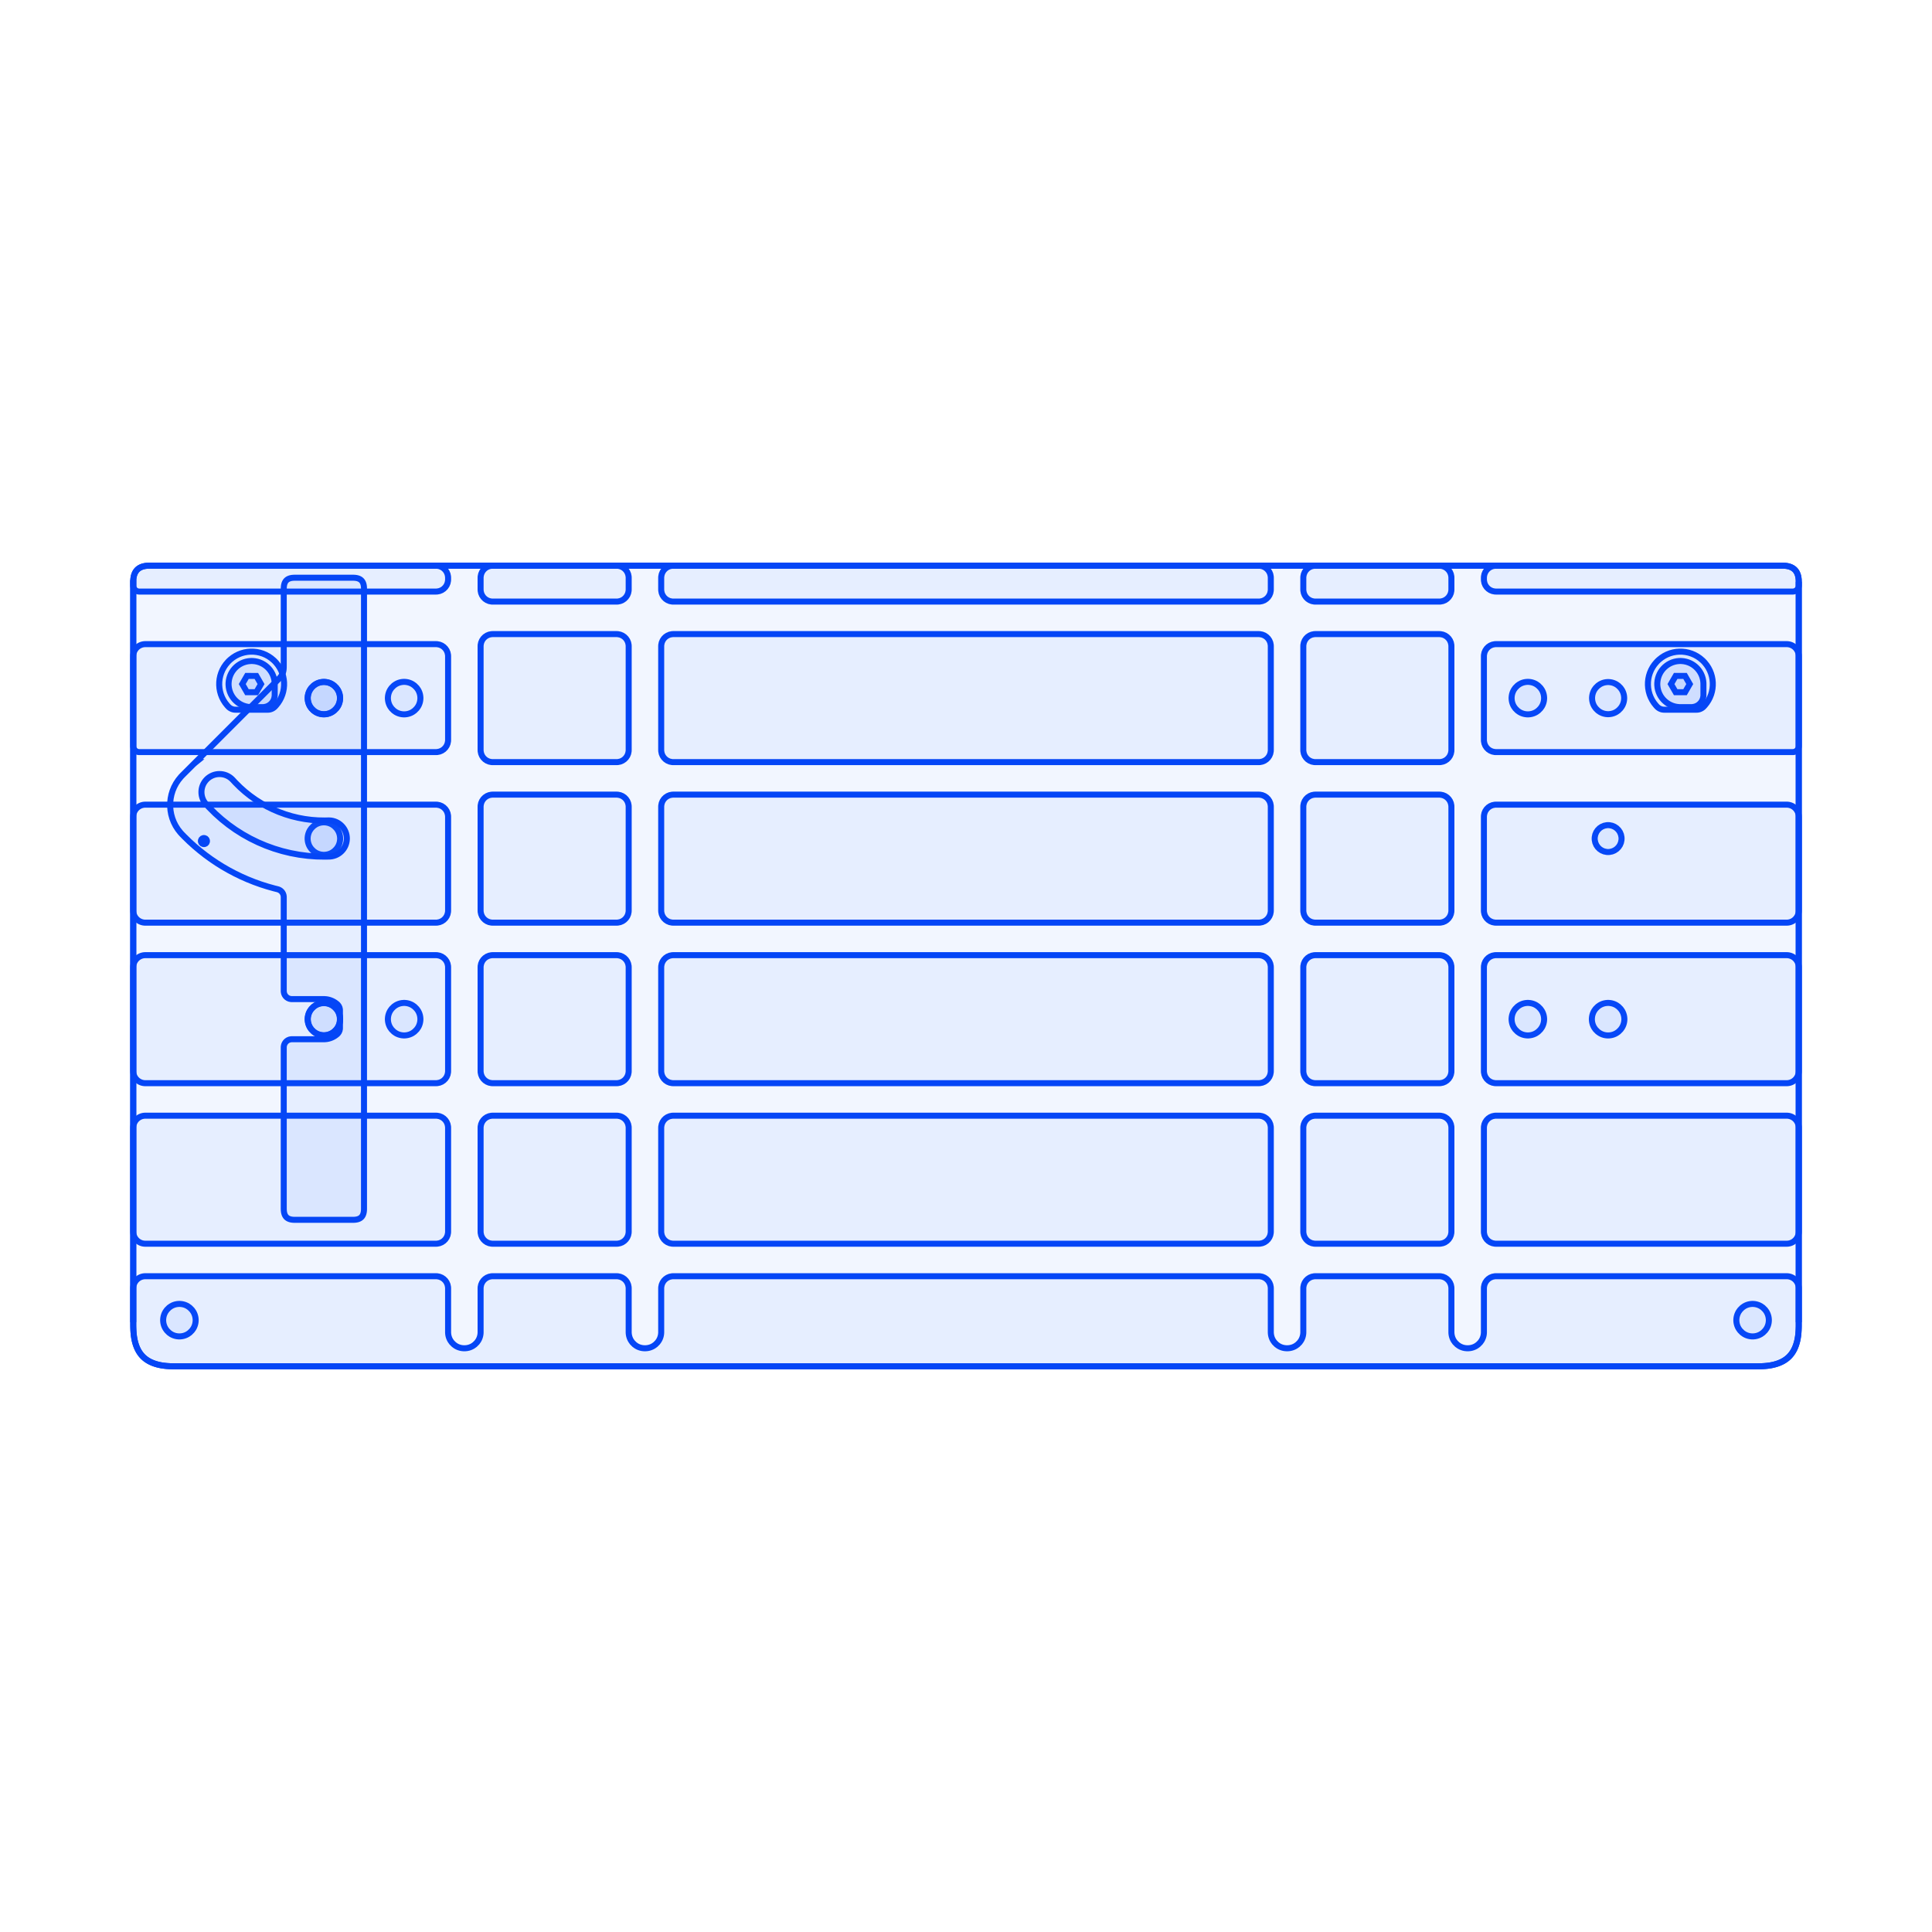 <?xml version="1.0" encoding="utf-8"?>
<svg xmlns="http://www.w3.org/2000/svg" xmlns:shaper="http://www.shapertools.com/namespaces/shaper" width="481.406mm" height="481.406mm" viewBox="-240.703 -240.703 481.406 481.406"> <g id="sg-5f01f22a-f961-4db0-9a16-94acfddd7a3f" transform="matrix(1 0 0 1 -207.502 -3.702)">
  <path id="basePath-sg-5f01f22a-f961-4db0-9a16-94acfddd7a3f-pg-f443d91b-fbe7-4d86-9d1d-16d3ab504756" stroke="#0546F6" fill="none" fill-opacity="0.06" stroke-width="1.5" vector-effect="non-scaling-stroke" transform="matrix(1 0 0 1 0 0)" d="M 0 92.457 L 0 -92.457"/>
</g>
<g id="sg-a01554b0-0a45-44d4-895b-7c0de69ffa91" transform="matrix(1 0 0 1 207.502 -3.498)">
  <path id="basePath-sg-a01554b0-0a45-44d4-895b-7c0de69ffa91-pg-1cf71834-3709-45a3-be92-40780ce7ff00" stroke="#0546F6" fill="none" fill-opacity="0.06" stroke-width="1.5" vector-effect="non-scaling-stroke" transform="matrix(1 0 0 1 0 0)" d="M 0 92.253 L 0 -92.253"/>
</g>
<g id="sg-6d3cdd3e-681c-4164-9665-e36510e2c2b2" transform="matrix(1 0 0 1 -2.025 -99.751)">
  <path id="basePath-sg-6d3cdd3e-681c-4164-9665-e36510e2c2b2-pg-7d243c89-cee6-4dd4-95d1-f113cfd7b04b" stroke="#0546F6" fill="none" fill-opacity="0.06" stroke-width="1.5" vector-effect="non-scaling-stroke" transform="matrix(1 0 0 1 0 0)" d="M -193.975 0 L 193.975 0"/>
</g>
<g id="sg-81b92a73-56a1-4cab-90f9-d8e7cf7aa5ec" transform="matrix(1 0 0 1 -0 0)">
  <path id="basePath-sg-81b92a73-56a1-4cab-90f9-d8e7cf7aa5ec-pg-629596e9-0cb1-49aa-b3e7-8b9eaeaf18ee" stroke="#0546F6" fill="#2C65FF" fill-opacity="0.06" stroke-width="1.5" vector-effect="non-scaling-stroke" transform="matrix(1 0 0 1 0 0)" d="M 207.502 -95.751 L 207.499 89.761 207.485 90.29 207.463 90.837 207.424 91.394 207.368 91.962 207.329 92.251 207.287 92.541 207.238 92.83 207.181 93.123 207.118 93.416 207.044 93.705 206.962 93.998 206.874 94.283 206.779 94.569 206.673 94.851 206.557 95.13 206.433 95.405 206.299 95.673 206.155 95.934 205.999 96.192 205.833 96.442 205.657 96.686 205.47 96.915 205.276 97.137 205.075 97.349 204.863 97.55 204.641 97.741 204.408 97.924 204.168 98.097 203.918 98.263 203.66 98.418 203.396 98.563 203.128 98.693 202.853 98.817 202.574 98.933 202.295 99.035 202.009 99.134 201.72 99.219 201.431 99.3 201.138 99.37 200.849 99.434 200.559 99.49 200.27 99.54 199.981 99.582 199.695 99.617 199.127 99.674 198.573 99.713 198.03 99.734 196.993 99.751 -197 99.751 -198.041 99.734 -198.587 99.709 -199.145 99.674 -199.713 99.614 -200.002 99.579 -200.291 99.536 -200.581 99.487 -200.873 99.43 -201.166 99.363 -201.459 99.293 -201.748 99.212 -202.038 99.123 -202.32 99.028 -202.602 98.922 -202.881 98.806 -203.156 98.683 -203.424 98.545 -203.689 98.4 -203.943 98.245 -204.193 98.079 -204.436 97.903 -204.666 97.719 -204.888 97.525 -205.1 97.324 -205.301 97.109 -205.495 96.89 -205.675 96.658 -205.851 96.418 -206.013 96.167 -206.169 95.91 -206.313 95.645 -206.444 95.377 -206.571 95.102 -206.684 94.823 -206.79 94.541 -206.885 94.255 -206.973 93.969 -207.051 93.68 -207.121 93.387 -207.185 93.098 -207.241 92.805 -207.29 92.516 -207.333 92.23 -207.368 91.944 -207.425 91.376 -207.463 90.823 -207.484 90.279 -207.499 89.75 -207.502 -95.751 -207.492 -96.16 -207.477 -96.365 -207.456 -96.569 -207.428 -96.774 -207.389 -96.975 -207.347 -97.176 -207.294 -97.374 -207.23 -97.568 -207.156 -97.755 -207.075 -97.938 -206.98 -98.118 -206.878 -98.287 -206.761 -98.45 -206.634 -98.608 -206.497 -98.757 -206.352 -98.891 -206.193 -99.018 -206.031 -99.131 -205.858 -99.236 -205.678 -99.328 -205.495 -99.413 -205.304 -99.483 -205.11 -99.547 -204.916 -99.596 -204.719 -99.642 -204.518 -99.677 -204.317 -99.706 -204.112 -99.727 -203.907 -99.741 -203.502 -99.751 203.502 -99.751 203.911 -99.741 204.115 -99.727 204.32 -99.706 204.525 -99.677 204.726 -99.639 204.927 -99.596 205.124 -99.543 205.315 -99.48 205.505 -99.406 205.689 -99.325 205.865 -99.233 206.038 -99.127 206.2 -99.014 206.359 -98.887 206.507 -98.75 206.641 -98.601 206.768 -98.446 206.881 -98.28 206.987 -98.111 207.079 -97.931 207.163 -97.744 207.234 -97.557 207.298 -97.363 207.35 -97.166 207.393 -96.968 207.428 -96.767 207.456 -96.566 207.477 -96.361 207.492 -96.16 Z"/>
</g>
<g id="sg-7c251edd-a3c0-4ae7-a8c9-3a387998904e" transform="matrix(1 0 0 1 196 88.249)">
  <path id="basePath-sg-7c251edd-a3c0-4ae7-a8c9-3a387998904e-pg-73328610-a86e-4021-ab74-e9ad24f202dc" stroke="#0546F6" fill="#2C65FF" fill-opacity="0.06" stroke-width="1.5" vector-effect="non-scaling-stroke" transform="matrix(1 0 0 1 0 0)" d="M -4.05 1.4210854715202004e-14 L -4.045 0.208 -4.003 0.617 -3.922 1.012 -3.804 1.393 -3.651 1.756 -3.464 2.1 -3.125 2.576 -2.576 3.125 -2.1 3.464 -1.756 3.651 -1.393 3.804 -1.012 3.922 -0.617 4.003 -0.208 4.045 0 4.05 0.208 4.045 0.617 4.003 1.012 3.922 1.393 3.804 1.756 3.651 2.1 3.464 2.576 3.125 3.125 2.576 3.464 2.1 3.651 1.756 3.804 1.393 3.922 1.012 4.003 0.617 4.045 0.208 4.05 1.4210854715202004e-14 4.045 -0.208 4.003 -0.617 3.922 -1.012 3.804 -1.393 3.651 -1.756 3.464 -2.1 3.125 -2.576 2.576 -3.125 2.1 -3.464 1.756 -3.651 1.393 -3.804 1.012 -3.922 0.617 -4.003 0.208 -4.045 0 -4.05 -0.208 -4.045 -0.617 -4.003 -1.012 -3.923 -1.393 -3.804 -1.756 -3.651 -2.1 -3.464 -2.576 -3.125 -3.125 -2.576 -3.464 -2.1 -3.651 -1.756 -3.804 -1.393 -3.922 -1.012 -4.003 -0.617 -4.045 -0.208 -4.05 1.4210854715202004e-14 Z"/>
</g>
<g id="sg-e97b28d3-6dc4-4406-9ea8-b911ba0a13be" transform="matrix(1 0 0 1 140 -66.751)">
  <path id="basePath-sg-e97b28d3-6dc4-4406-9ea8-b911ba0a13be-pg-4ad5a876-09ff-4771-82cb-a40b6c49353c" stroke="#0546F6" fill="#2C65FF" fill-opacity="0.06" stroke-width="1.5" vector-effect="non-scaling-stroke" transform="matrix(1 0 0 1 0 0)" d="M -4.05 -1.4210854715202004e-14 L -4.045 0.208 -4.003 0.617 -3.922 1.012 -3.804 1.393 -3.651 1.756 -3.464 2.1 -3.125 2.576 -2.576 3.125 -2.1 3.464 -1.756 3.651 -1.393 3.804 -1.012 3.922 -0.617 4.003 -0.208 4.045 0 4.05 0.208 4.045 0.617 4.003 1.012 3.922 1.393 3.804 1.756 3.651 2.1 3.464 2.576 3.125 3.125 2.576 3.464 2.1 3.651 1.756 3.804 1.393 3.922 1.012 4.003 0.617 4.045 0.208 4.05 -1.4210854715202004e-14 4.045 -0.208 4.003 -0.617 3.922 -1.012 3.804 -1.393 3.651 -1.756 3.464 -2.1 3.125 -2.576 2.576 -3.125 2.1 -3.464 1.756 -3.651 1.393 -3.804 1.012 -3.922 0.617 -4.003 0.208 -4.045 0 -4.05 -0.208 -4.045 -0.617 -4.003 -1.012 -3.922 -1.393 -3.804 -1.756 -3.651 -2.1 -3.464 -2.576 -3.125 -3.125 -2.576 -3.464 -2.1 -3.651 -1.756 -3.804 -1.393 -3.922 -1.012 -4.003 -0.617 -4.045 -0.208 -4.05 -1.4210854715202004e-14 Z"/>
</g>
<g id="sg-edbde36f-08a4-4298-9cab-99d25d755402" transform="matrix(1 0 0 1 140 13.249)">
  <path id="basePath-sg-edbde36f-08a4-4298-9cab-99d25d755402-pg-18449213-14b2-423b-af94-c6f27a7fa4a8" stroke="#0546F6" fill="#2C65FF" fill-opacity="0.06" stroke-width="1.5" vector-effect="non-scaling-stroke" transform="matrix(1 0 0 1 0 0)" d="M -4.05 0 L -4.045 0.208 -4.003 0.617 -3.922 1.012 -3.804 1.393 -3.651 1.756 -3.464 2.1 -3.125 2.576 -2.576 3.125 -2.1 3.464 -1.756 3.651 -1.393 3.804 -1.012 3.922 -0.617 4.003 -0.208 4.045 0 4.05 0.208 4.045 0.617 4.003 1.012 3.922 1.393 3.804 1.756 3.651 2.1 3.464 2.576 3.125 3.125 2.576 3.464 2.1 3.651 1.756 3.804 1.393 3.922 1.012 4.003 0.617 4.045 0.208 4.05 0 4.045 -0.208 4.003 -0.617 3.922 -1.012 3.804 -1.393 3.651 -1.756 3.464 -2.1 3.125 -2.576 2.576 -3.125 2.1 -3.464 1.756 -3.651 1.393 -3.804 1.012 -3.922 0.617 -4.003 0.208 -4.045 0 -4.05 -0.208 -4.045 -0.617 -4.003 -1.012 -3.922 -1.393 -3.804 -1.756 -3.651 -2.1 -3.464 -2.576 -3.125 -3.125 -2.576 -3.464 -2.1 -3.651 -1.756 -3.804 -1.393 -3.922 -1.012 -4.003 -0.617 -4.045 -0.208 -4.05 0 Z"/>
</g>
<g id="sg-447bd4c9-4d80-4f62-890a-78542269dec6" transform="matrix(1 0 0 1 160 -31.749)">
  <path id="basePath-sg-447bd4c9-4d80-4f62-890a-78542269dec6-pg-feb40e68-f203-44fe-8cb6-7ef91d11bb85" stroke="#0546F6" fill="#2C65FF" fill-opacity="0.06" stroke-width="1.5" vector-effect="non-scaling-stroke" transform="matrix(1 0 0 1 0 0)" d="M -3.35 -0.003 L -3.333 0.34 -3.201 0.994 -2.948 1.595 -2.588 2.129 -2.135 2.584 -1.602 2.946 -1.001 3.201 -0.348 3.335 -0.005 3.353 0.337 3.336 0.991 3.204 1.592 2.951 2.127 2.591 2.582 2.138 2.943 1.604 3.198 1.004 3.332 0.351 3.35 0.008 3.35 0.005 3.35 0 3.35 -0.003 3.333 -0.345 3.199 -0.999 2.946 -1.6 2.585 -2.134 2.131 -2.588 1.597 -2.948 0.996 -3.202 0.343 -3.335 2.842170943040401e-14 -3.353 -0.343 -3.335 -0.996 -3.202 -1.597 -2.948 -2.131 -2.588 -2.585 -2.134 -2.946 -1.6 -3.199 -0.999 -3.333 -0.345 -3.35 -0.003 -3.35 -0.003 -3.35 -0.003 Z"/>
</g>
<g id="sg-6b55b542-acda-4ce0-b09b-440713f41de3" transform="matrix(1 0 0 1 160 -66.749)">
  <path id="basePath-sg-6b55b542-acda-4ce0-b09b-440713f41de3-pg-dd9cda7a-d6ac-44e8-9472-ce9293c72d3d" stroke="#0546F6" fill="#2C65FF" fill-opacity="0.06" stroke-width="1.5" vector-effect="non-scaling-stroke" transform="matrix(1 0 0 1 0 0)" d="M -4 -0.003 L -3.995 0.203 -3.955 0.606 -3.875 0.997 -3.759 1.373 -3.608 1.732 -3.424 2.072 -3.09 2.543 -2.549 3.086 -2.079 3.421 -1.739 3.606 -1.381 3.758 -1.005 3.875 -0.615 3.956 -0.211 3.997 -0.006 4.003 0.2 3.998 0.604 3.958 0.994 3.878 1.37 3.762 1.729 3.611 2.069 3.427 2.54 3.093 3.083 2.552 3.418 2.082 3.603 1.742 3.755 1.383 3.873 1.008 3.953 0.618 3.994 0.214 4 0.008 4 0.006 4 0 4 -0.003 3.995 -0.209 3.954 -0.612 3.874 -1.002 3.757 -1.378 3.606 -1.737 3.421 -2.077 3.087 -2.547 2.544 -3.089 2.074 -3.424 1.734 -3.608 1.375 -3.76 1 -3.877 0.609 -3.957 0.206 -3.998 -0 -4.003 -0.206 -3.998 -0.609 -3.957 -1 -3.877 -1.375 -3.76 -1.734 -3.608 -2.074 -3.424 -2.544 -3.089 -3.087 -2.547 -3.421 -2.077 -3.606 -1.737 -3.757 -1.378 -3.874 -1.002 -3.954 -0.612 -3.995 -0.209 -4 -0.003 -4 -0.003 Z"/>
</g>
<g id="sg-990059c5-0438-4c6e-b2bb-8b469105a9e0" transform="matrix(1 0 0 1 160 13.251)">
  <path id="basePath-sg-990059c5-0438-4c6e-b2bb-8b469105a9e0-pg-d6f7884b-8a12-42f3-87ce-d2fa738dcffe" stroke="#0546F6" fill="#2C65FF" fill-opacity="0.06" stroke-width="1.5" vector-effect="non-scaling-stroke" transform="matrix(1 0 0 1 0 0)" d="M -4.05 -0.003 L -4.045 0.206 -4.004 0.614 -3.924 1.009 -3.806 1.39 -3.653 1.754 -3.467 2.098 -3.129 2.575 -2.581 3.124 -2.105 3.464 -1.761 3.651 -1.398 3.805 -1.018 3.924 -0.622 4.005 -0.214 4.047 -0.006 4.053 0.203 4.048 0.611 4.007 1.007 3.927 1.387 3.809 1.751 3.656 2.095 3.469 2.572 3.132 3.122 2.583 3.461 2.108 3.648 1.764 3.802 1.401 3.921 1.021 4.002 0.625 4.044 0.217 4.05 0.009 4.05 0.006 4.05 0 4.05 -0.003 4.045 -0.211 4.003 -0.62 3.922 -1.015 3.804 -1.395 3.651 -1.759 3.464 -2.103 3.125 -2.579 2.576 -3.128 2.1 -3.467 1.756 -3.653 1.393 -3.807 1.012 -3.925 0.617 -4.006 0.208 -4.048 0 -4.053 -0.208 -4.048 -0.617 -4.006 -1.012 -3.925 -1.393 -3.807 -1.756 -3.653 -2.1 -3.467 -2.576 -3.128 -3.125 -2.579 -3.464 -2.103 -3.651 -1.759 -3.804 -1.395 -3.922 -1.015 -4.003 -0.62 -4.045 -0.211 -4.05 -0.003 -4.05 -0.003 -4.05 -0.003 Z"/>
</g>
<g id="sg-960741e3-b7e3-4d53-bb1f-039aa78224b5" transform="matrix(1 0 0 1 -196 88.249)">
  <path id="basePath-sg-960741e3-b7e3-4d53-bb1f-039aa78224b5-pg-f4b7707a-df54-488e-8ba1-29b3adea1652" stroke="#0546F6" fill="#2C65FF" fill-opacity="0.06" stroke-width="1.5" vector-effect="non-scaling-stroke" transform="matrix(1 0 0 1 0 0)" d="M -4.05 1.4210854715202004e-14 L -4.045 0.208 -4.003 0.617 -3.922 1.012 -3.804 1.393 -3.651 1.756 -3.464 2.1 -3.125 2.576 -2.576 3.125 -2.1 3.464 -1.756 3.651 -1.393 3.804 -1.012 3.922 -0.617 4.003 -0.208 4.045 0 4.05 0.208 4.045 0.617 4.003 1.012 3.922 1.393 3.804 1.756 3.651 2.1 3.464 2.576 3.125 3.125 2.576 3.464 2.1 3.651 1.756 3.804 1.393 3.922 1.012 4.003 0.617 4.045 0.208 4.05 1.4210854715202004e-14 4.045 -0.208 4.003 -0.617 3.922 -1.012 3.804 -1.393 3.651 -1.756 3.464 -2.1 3.125 -2.576 2.576 -3.125 2.1 -3.464 1.756 -3.651 1.393 -3.804 1.012 -3.922 0.617 -4.003 0.208 -4.045 0 -4.05 -0.208 -4.045 -0.617 -4.003 -1.012 -3.923 -1.393 -3.804 -1.756 -3.651 -2.1 -3.464 -2.576 -3.125 -3.125 -2.576 -3.464 -2.1 -3.651 -1.756 -3.804 -1.393 -3.922 -1.012 -4.003 -0.617 -4.045 -0.208 -4.05 1.4210854715202004e-14 Z"/>
</g>
<g id="sg-3bc50edf-9b35-4634-a1c6-8df131ea1583" transform="matrix(1 0 0 1 -140 -66.751)">
  <path id="basePath-sg-3bc50edf-9b35-4634-a1c6-8df131ea1583-pg-50d673a8-476c-4c3f-8795-3717a1c5920a" stroke="#0546F6" fill="#2C65FF" fill-opacity="0.06" stroke-width="1.5" vector-effect="non-scaling-stroke" transform="matrix(1 0 0 1 0 0)" d="M -4.05 -1.4210854715202004e-14 L -4.045 0.208 -4.003 0.617 -3.922 1.012 -3.804 1.393 -3.651 1.756 -3.464 2.1 -3.125 2.576 -2.576 3.125 -2.1 3.464 -1.756 3.651 -1.393 3.804 -1.012 3.922 -0.617 4.003 -0.208 4.045 0 4.05 0.208 4.045 0.617 4.003 1.012 3.922 1.393 3.804 1.756 3.651 2.1 3.464 2.576 3.125 3.125 2.576 3.464 2.1 3.651 1.756 3.804 1.393 3.922 1.012 4.003 0.617 4.045 0.208 4.05 -1.4210854715202004e-14 4.045 -0.208 4.003 -0.617 3.922 -1.012 3.804 -1.393 3.651 -1.756 3.464 -2.1 3.125 -2.576 2.576 -3.125 2.1 -3.464 1.756 -3.651 1.393 -3.804 1.012 -3.922 0.617 -4.003 0.208 -4.045 0 -4.05 -0.208 -4.045 -0.617 -4.003 -1.012 -3.922 -1.393 -3.804 -1.756 -3.651 -2.1 -3.464 -2.576 -3.125 -3.125 -2.576 -3.464 -2.1 -3.651 -1.756 -3.804 -1.393 -3.922 -1.012 -4.003 -0.617 -4.045 -0.208 -4.05 -1.4210854715202004e-14 Z"/>
</g>
<g id="sg-6ac5ba24-41a7-4379-97bc-56cedca5a6fb" transform="matrix(1 0 0 1 -140 13.249)">
  <path id="basePath-sg-6ac5ba24-41a7-4379-97bc-56cedca5a6fb-pg-7f96dc90-e93c-4fd5-a299-e62b7e6931af" stroke="#0546F6" fill="#2C65FF" fill-opacity="0.06" stroke-width="1.5" vector-effect="non-scaling-stroke" transform="matrix(1 0 0 1 0 0)" d="M -4.05 0 L -4.045 0.208 -4.003 0.617 -3.922 1.012 -3.804 1.393 -3.651 1.756 -3.464 2.1 -3.125 2.576 -2.576 3.125 -2.1 3.464 -1.756 3.651 -1.393 3.804 -1.012 3.922 -0.617 4.003 -0.208 4.045 0 4.05 0.208 4.045 0.617 4.003 1.012 3.922 1.393 3.804 1.756 3.651 2.1 3.464 2.576 3.125 3.125 2.576 3.464 2.1 3.651 1.756 3.804 1.393 3.922 1.012 4.003 0.617 4.045 0.208 4.05 0 4.045 -0.208 4.003 -0.617 3.922 -1.012 3.804 -1.393 3.651 -1.756 3.464 -2.1 3.125 -2.576 2.576 -3.125 2.1 -3.464 1.756 -3.651 1.393 -3.804 1.012 -3.922 0.617 -4.003 0.208 -4.045 0 -4.05 -0.208 -4.045 -0.617 -4.003 -1.012 -3.922 -1.393 -3.804 -1.756 -3.651 -2.1 -3.464 -2.576 -3.125 -3.125 -2.576 -3.464 -2.1 -3.651 -1.756 -3.804 -1.393 -3.922 -1.012 -4.003 -0.617 -4.045 -0.208 -4.05 0 Z"/>
</g>
<g id="sg-0cfdfcb3-3694-4111-9bcc-6582d76cfeb3" transform="matrix(1 0 0 1 -160 -31.751)">
  <path id="basePath-sg-0cfdfcb3-3694-4111-9bcc-6582d76cfeb3-pg-f60900a2-989d-48ea-87b4-2691ed16a3ff" stroke="#0546F6" fill="#2C65FF" fill-opacity="0.06" stroke-width="1.5" vector-effect="non-scaling-stroke" transform="matrix(1 0 0 1 0 0)" d="M -4.05 0 L -4.045 0.208 -4.003 0.617 -3.922 1.012 -3.804 1.393 -3.651 1.756 -3.464 2.1 -3.125 2.576 -2.576 3.125 -2.1 3.464 -1.756 3.651 -1.393 3.804 -1.012 3.922 -0.617 4.003 -0.208 4.045 -2.842170943040401e-14 4.05 0.208 4.045 0.617 4.003 1.012 3.922 1.393 3.804 1.756 3.651 2.1 3.464 2.576 3.125 3.125 2.576 3.464 2.1 3.651 1.756 3.804 1.393 3.922 1.012 4.003 0.617 4.045 0.208 4.05 0 4.045 -0.208 4.003 -0.617 3.922 -1.012 3.804 -1.393 3.651 -1.756 3.464 -2.1 3.125 -2.576 2.576 -3.125 2.1 -3.464 1.756 -3.651 1.393 -3.804 1.012 -3.922 0.617 -4.003 0.208 -4.045 -2.842170943040401e-14 -4.05 -0.208 -4.045 -0.617 -4.003 -1.012 -3.922 -1.393 -3.804 -1.756 -3.651 -2.1 -3.464 -2.576 -3.125 -3.125 -2.576 -3.464 -2.1 -3.651 -1.756 -3.804 -1.393 -3.922 -1.012 -4.003 -0.617 -4.045 -0.208 -4.05 0 -4.05 0 Z"/>
</g>
<g id="sg-72343f3d-97cb-48e7-ae49-a5f915f69d0f" transform="matrix(1 0 0 1 -160 -66.751)">
  <path id="basePath-sg-72343f3d-97cb-48e7-ae49-a5f915f69d0f-pg-db20f738-105d-4fe9-8cad-0cd8ffead52c" stroke="#0546F6" fill="#2C65FF" fill-opacity="0.06" stroke-width="1.5" vector-effect="non-scaling-stroke" transform="matrix(1 0 0 1 0 0)" d="M -4.05 -1.4210854715202004e-14 L -4.045 0.208 -4.003 0.617 -3.922 1.012 -3.804 1.393 -3.651 1.756 -3.464 2.1 -3.125 2.576 -2.576 3.125 -2.1 3.464 -1.756 3.651 -1.393 3.804 -1.012 3.922 -0.617 4.003 -0.208 4.045 -2.842170943040401e-14 4.05 0.208 4.045 0.617 4.003 1.012 3.922 1.393 3.804 1.756 3.651 2.1 3.464 2.576 3.125 3.125 2.576 3.464 2.1 3.651 1.756 3.804 1.393 3.922 1.012 4.003 0.617 4.045 0.208 4.05 -1.4210854715202004e-14 4.045 -0.208 4.003 -0.617 3.922 -1.012 3.804 -1.393 3.651 -1.756 3.464 -2.1 3.125 -2.576 2.576 -3.125 2.1 -3.464 1.756 -3.651 1.393 -3.804 1.012 -3.922 0.617 -4.003 0.208 -4.045 -2.842170943040401e-14 -4.05 -0.208 -4.045 -0.617 -4.003 -1.012 -3.922 -1.393 -3.804 -1.756 -3.651 -2.1 -3.464 -2.576 -3.125 -3.125 -2.576 -3.464 -2.1 -3.651 -1.756 -3.804 -1.393 -3.922 -1.012 -4.003 -0.617 -4.045 -0.208 -4.05 -1.4210854715202004e-14 Z"/>
</g>
<g id="sg-827f6ff2-4acd-457d-8b71-064427a0e5e9" transform="matrix(1 0 0 1 -160 13.249)">
  <path id="basePath-sg-827f6ff2-4acd-457d-8b71-064427a0e5e9-pg-4986f3ad-50f3-43ce-838f-49a48d24f72e" stroke="#0546F6" fill="#2C65FF" fill-opacity="0.06" stroke-width="1.5" vector-effect="non-scaling-stroke" transform="matrix(1 0 0 1 0 0)" d="M -4 0 L -3.995 0.206 -3.954 0.609 -3.874 1 -3.757 1.375 -3.606 1.734 -3.421 2.074 -3.087 2.544 -2.544 3.087 -2.074 3.421 -1.734 3.606 -1.375 3.757 -1 3.874 -0.609 3.954 -0.206 3.995 0 4 0.206 3.995 0.609 3.954 1 3.874 1.375 3.757 1.734 3.606 2.074 3.421 2.544 3.087 3.087 2.544 3.421 2.074 3.606 1.734 3.757 1.375 3.874 1 3.954 0.609 3.995 0.206 4 0 3.995 -0.206 3.954 -0.609 3.874 -1 3.757 -1.375 3.606 -1.734 3.421 -2.074 3.087 -2.544 2.544 -3.087 2.074 -3.421 1.734 -3.606 1.375 -3.757 1 -3.874 0.609 -3.954 0.206 -3.995 0 -4 -0.206 -3.995 -0.609 -3.954 -1 -3.874 -1.375 -3.757 -1.734 -3.606 -2.074 -3.421 -2.544 -3.087 -3.087 -2.544 -3.421 -2.074 -3.606 -1.734 -3.757 -1.375 -3.874 -1 -3.954 -0.609 -3.995 -0.206 -4 0 -4 0 Z"/>
</g>
<g id="sg-5b879982-e255-48a5-acfb-3801a4742c04" transform="matrix(1 0 0 1 -168.276 -96.526)">
  <path id="basePath-sg-5b879982-e255-48a5-acfb-3801a4742c04-pg-f0fe7141-146b-4a21-b88d-51f057d8e458" stroke="#0546F6" fill="#2C65FF" fill-opacity="0.06" stroke-width="1.5" vector-effect="non-scaling-stroke" transform="matrix(1 0 0 1 0 0)" d="M 39.226 0.225 L 39.226 -0.225 39.211 -0.532 39.091 -1.117 38.864 -1.655 38.541 -2.133 38.135 -2.54 37.656 -2.863 37.118 -3.09 36.533 -3.21 36.226 -3.225 36.226 -3.225 -35.225 -3.225 -35.225 -3.225 -35.632 -3.214 -35.836 -3.2 -36.039 -3.179 -36.241 -3.151 -36.441 -3.115 -36.64 -3.071 -36.836 -3.019 -37.029 -2.957 -37.219 -2.885 -37.404 -2.802 -37.583 -2.709 -37.755 -2.605 -37.919 -2.491 -38.075 -2.366 -38.222 -2.229 -38.36 -2.081 -38.487 -1.925 -38.602 -1.761 -38.706 -1.59 -38.799 -1.413 -38.881 -1.229 -38.954 -1.04 -39.017 -0.846 -39.07 -0.649 -39.115 -0.449 -39.151 -0.247 -39.179 -0.043 -39.201 0.162 -39.215 0.367 -39.226 0.775 -39.226 1.725 -39.226 1.725 -39.215 1.906 -39.183 2.084 -39.129 2.257 -39.054 2.422 -38.961 2.577 -38.849 2.72 -38.721 2.848 -38.578 2.959 -38.423 3.053 -38.258 3.127 -38.085 3.181 -37.907 3.214 -37.726 3.225 36.226 3.225 36.533 3.21 37.118 3.09 37.656 2.863 38.135 2.54 38.541 2.133 38.864 1.655 39.091 1.117 39.211 0.532 39.226 0.225 39.226 0.225 Z"/>
</g>
<g id="sg-bd51b757-1b7b-4dd2-9cec-2212ddf5ae5b" transform="matrix(1 0 0 1 -168.276 -66.751)">
  <path id="basePath-sg-bd51b757-1b7b-4dd2-9cec-2212ddf5ae5b-pg-88128fcf-6129-42fc-bb73-515a1f08cf5f" stroke="#0546F6" fill="#2C65FF" fill-opacity="0.06" stroke-width="1.5" vector-effect="non-scaling-stroke" transform="matrix(1 0 0 1 0 0)" d="M 39.226 10.45 L 39.226 -10.45 39.211 -10.757 39.091 -11.342 38.864 -11.88 38.541 -12.358 38.135 -12.765 37.656 -13.088 37.118 -13.315 36.533 -13.434 36.226 -13.45 36.226 -13.45 -36.225 -13.45 -36.225 -13.45 -36.487 -13.439 -36.746 -13.404 -37.002 -13.348 -37.252 -13.269 -37.493 -13.169 -37.726 -13.048 -37.947 -12.907 -38.154 -12.748 -38.347 -12.571 -38.524 -12.378 -38.684 -12.171 -38.824 -11.95 -38.945 -11.718 -39.045 -11.476 -39.124 -11.226 -39.181 -10.971 -39.215 -10.711 -39.226 -10.45 -39.226 11.95 -39.226 11.95 -39.215 12.131 -39.183 12.309 -39.129 12.482 -39.054 12.647 -38.961 12.802 -38.849 12.945 -38.721 13.073 -38.578 13.184 -38.423 13.278 -38.258 13.353 -38.085 13.406 -37.907 13.439 -37.726 13.45 36.226 13.45 36.533 13.434 37.118 13.315 37.656 13.088 38.135 12.765 38.541 12.358 38.864 11.88 39.091 11.342 39.211 10.757 39.226 10.45 39.226 10.45 Z"/>
</g>
<g id="sg-ca1778e9-864d-4890-bb4f-65f66f621af4" transform="matrix(1 0 0 1 -168.276 -25.501)">
  <path id="basePath-sg-ca1778e9-864d-4890-bb4f-65f66f621af4-pg-1bd96bfe-c2b6-4389-8498-5fc03916257c" stroke="#0546F6" fill="#2C65FF" fill-opacity="0.06" stroke-width="1.5" vector-effect="non-scaling-stroke" transform="matrix(1 0 0 1 0 0)" d="M 39.226 11.7 L 39.226 -11.7 39.211 -12.007 39.091 -12.592 38.864 -13.13 38.541 -13.608 38.135 -14.015 37.656 -14.338 37.118 -14.565 36.533 -14.685 36.226 -14.7 36.226 -14.7 -36.225 -14.7 -36.225 -14.7 -36.487 -14.689 -36.746 -14.654 -37.002 -14.598 -37.252 -14.519 -37.493 -14.419 -37.726 -14.298 -37.947 -14.157 -38.154 -13.998 -38.347 -13.821 -38.524 -13.628 -38.684 -13.421 -38.824 -13.2 -38.945 -12.968 -39.045 -12.726 -39.124 -12.476 -39.181 -12.221 -39.215 -11.961 -39.226 -11.7 -39.226 11.7 -39.226 11.7 -39.215 11.961 -39.181 12.221 -39.124 12.476 -39.045 12.726 -38.945 12.968 -38.824 13.2 -38.684 13.421 -38.524 13.628 -38.347 13.821 -38.154 13.998 -37.947 14.157 -37.726 14.298 -37.494 14.419 -37.252 14.519 -37.002 14.598 -36.746 14.654 -36.487 14.689 -36.225 14.7 36.226 14.7 36.533 14.685 37.118 14.565 37.656 14.338 38.135 14.015 38.541 13.608 38.864 13.13 39.091 12.592 39.211 12.007 39.226 11.7 Z"/>
</g>
<g id="sg-d703dfed-7efe-4d7d-a36b-c808197894d1" transform="matrix(1 0 0 1 -168.276 13.249)">
  <path id="basePath-sg-d703dfed-7efe-4d7d-a36b-c808197894d1-pg-fe0fe625-2661-4456-8da2-3667632289cc" stroke="#0546F6" fill="#2C65FF" fill-opacity="0.06" stroke-width="1.5" vector-effect="non-scaling-stroke" transform="matrix(1 0 0 1 0 0)" d="M 39.226 12.95 L 39.226 -12.95 39.211 -13.257 39.091 -13.842 38.864 -14.38 38.541 -14.858 38.135 -15.265 37.656 -15.588 37.118 -15.815 36.533 -15.934 36.226 -15.95 -36.225 -15.95 -36.225 -15.95 -36.487 -15.939 -36.746 -15.904 -37.002 -15.848 -37.252 -15.769 -37.493 -15.669 -37.726 -15.548 -37.947 -15.407 -38.154 -15.248 -38.347 -15.071 -38.524 -14.878 -38.684 -14.671 -38.824 -14.45 -38.945 -14.218 -39.045 -13.976 -39.124 -13.726 -39.181 -13.471 -39.215 -13.211 -39.226 -12.95 -39.226 12.95 -39.226 12.95 -39.215 13.211 -39.181 13.471 -39.124 13.726 -39.045 13.976 -38.945 14.218 -38.824 14.45 -38.684 14.671 -38.524 14.878 -38.347 15.071 -38.154 15.248 -37.947 15.407 -37.726 15.548 -37.494 15.669 -37.252 15.769 -37.002 15.848 -36.746 15.904 -36.487 15.939 -36.225 15.95 36.226 15.95 36.533 15.935 37.118 15.815 37.656 15.588 38.135 15.265 38.541 14.858 38.864 14.38 39.091 13.842 39.211 13.257 39.226 12.95 39.226 12.95 Z"/>
</g>
<g id="sg-3cd203c3-9a7e-4782-afc6-7a0c439a3925" transform="matrix(1 0 0 1 -168.276 53.249)">
  <path id="basePath-sg-3cd203c3-9a7e-4782-afc6-7a0c439a3925-pg-ff5064ba-4102-4086-84cf-e029c3bcb6d6" stroke="#0546F6" fill="#2C65FF" fill-opacity="0.06" stroke-width="1.5" vector-effect="non-scaling-stroke" transform="matrix(1 0 0 1 0 0)" d="M 39.226 12.95 L 39.226 -12.95 39.211 -13.257 39.091 -13.842 38.864 -14.38 38.541 -14.858 38.135 -15.265 37.656 -15.588 37.118 -15.815 36.533 -15.934 36.226 -15.95 36.226 -15.95 -36.225 -15.95 -36.225 -15.95 -36.487 -15.939 -36.746 -15.904 -37.002 -15.848 -37.252 -15.769 -37.493 -15.669 -37.726 -15.548 -37.947 -15.407 -38.154 -15.248 -38.347 -15.071 -38.524 -14.878 -38.684 -14.671 -38.824 -14.45 -38.945 -14.218 -39.045 -13.976 -39.124 -13.726 -39.181 -13.471 -39.215 -13.211 -39.226 -12.95 -39.226 12.95 -39.226 12.95 -39.215 13.211 -39.181 13.471 -39.124 13.726 -39.045 13.976 -38.945 14.218 -38.824 14.45 -38.684 14.671 -38.524 14.878 -38.347 15.071 -38.154 15.248 -37.947 15.407 -37.726 15.548 -37.494 15.669 -37.252 15.769 -37.002 15.848 -36.746 15.904 -36.487 15.939 -36.225 15.95 36.226 15.95 36.533 15.934 37.118 15.815 37.656 15.588 38.135 15.265 38.541 14.858 38.864 14.38 39.091 13.842 39.211 13.257 39.226 12.95 39.226 12.95 Z"/>
</g>
<g id="sg-10405214-57a9-4864-9fc5-089be0789613" transform="matrix(1 0 0 1 -102.5 -95.276)">
  <path id="basePath-sg-10405214-57a9-4864-9fc5-089be0789613-pg-aee5644b-76cb-4ae5-9967-b369e3201399" stroke="#0546F6" fill="#2C65FF" fill-opacity="0.06" stroke-width="1.5" vector-effect="non-scaling-stroke" transform="matrix(1 0 0 1 0 0)" d="M 18.45 1.475 L 18.45 -1.475 18.435 -1.782 18.315 -2.367 18.088 -2.905 17.765 -3.383 17.358 -3.79 16.88 -4.113 16.342 -4.34 15.757 -4.459 15.45 -4.475 15.45 -4.475 -15.45 -4.475 -15.757 -4.459 -16.342 -4.34 -16.88 -4.113 -17.358 -3.79 -17.765 -3.383 -18.088 -2.905 -18.315 -2.367 -18.435 -1.782 -18.45 -1.475 -18.45 -1.475 -18.45 1.475 -18.435 1.782 -18.315 2.367 -18.088 2.905 -17.765 3.383 -17.358 3.79 -16.88 4.113 -16.342 4.34 -15.757 4.459 -15.45 4.475 -15.45 4.475 15.45 4.475 15.757 4.46 16.342 4.34 16.88 4.113 17.358 3.79 17.765 3.383 18.088 2.905 18.315 2.367 18.435 1.782 18.45 1.475 18.45 1.475 Z"/>
</g>
<g id="sg-60d7a4c9-44d2-44a3-9b21-58c47a872e05" transform="matrix(1 0 0 1 -102.5 -66.751)">
  <path id="basePath-sg-60d7a4c9-44d2-44a3-9b21-58c47a872e05-pg-b6ff1eac-9a96-4cfe-89c3-362624d67597" stroke="#0546F6" fill="#2C65FF" fill-opacity="0.06" stroke-width="1.5" vector-effect="non-scaling-stroke" transform="matrix(1 0 0 1 0 0)" d="M 18.45 12.95 L 18.45 -12.95 18.435 -13.257 18.315 -13.842 18.088 -14.38 17.765 -14.858 17.358 -15.265 16.88 -15.588 16.342 -15.815 15.757 -15.934 15.45 -15.95 15.45 -15.95 -15.45 -15.95 -15.757 -15.934 -16.342 -15.815 -16.88 -15.588 -17.358 -15.265 -17.765 -14.858 -18.088 -14.38 -18.315 -13.842 -18.435 -13.257 -18.45 -12.95 -18.45 -12.95 -18.45 12.95 -18.435 13.257 -18.315 13.842 -18.088 14.38 -17.765 14.858 -17.358 15.265 -16.88 15.588 -16.342 15.815 -15.757 15.934 -15.45 15.95 -15.45 15.95 15.45 15.95 15.757 15.934 16.342 15.815 16.88 15.588 17.358 15.265 17.765 14.858 18.088 14.38 18.315 13.842 18.435 13.257 18.45 12.95 18.45 12.95 Z"/>
</g>
<g id="sg-7623ec5f-c37e-4f7d-a6e1-e96d5380650b" transform="matrix(1 0 0 1 -102.5 -26.751)">
  <path id="basePath-sg-7623ec5f-c37e-4f7d-a6e1-e96d5380650b-pg-f60146c0-0db9-4d99-adb3-1d062077eb8b" stroke="#0546F6" fill="#2C65FF" fill-opacity="0.06" stroke-width="1.5" vector-effect="non-scaling-stroke" transform="matrix(1 0 0 1 0 0)" d="M 18.45 12.95 L 18.45 -12.95 18.435 -13.257 18.315 -13.842 18.088 -14.38 17.765 -14.858 17.358 -15.265 16.88 -15.588 16.342 -15.815 15.757 -15.934 15.45 -15.95 15.45 -15.95 -15.45 -15.95 -15.757 -15.934 -16.342 -15.815 -16.88 -15.588 -17.358 -15.265 -17.765 -14.858 -18.088 -14.38 -18.315 -13.842 -18.435 -13.257 -18.45 -12.95 -18.45 -12.95 -18.45 12.95 -18.435 13.257 -18.315 13.842 -18.088 14.38 -17.765 14.858 -17.358 15.265 -16.88 15.588 -16.342 15.815 -15.757 15.934 -15.45 15.95 15.45 15.95 15.757 15.934 16.342 15.815 16.88 15.588 17.358 15.265 17.765 14.858 18.088 14.38 18.315 13.842 18.435 13.257 18.45 12.95 Z"/>
</g>
<g id="sg-ccba15e4-7b09-4591-ae70-9aea27a3fac5" transform="matrix(1 0 0 1 -102.5 13.249)">
  <path id="basePath-sg-ccba15e4-7b09-4591-ae70-9aea27a3fac5-pg-20afbfb4-1dc2-409d-9a0d-6ec3c39640e6" stroke="#0546F6" fill="#2C65FF" fill-opacity="0.06" stroke-width="1.5" vector-effect="non-scaling-stroke" transform="matrix(1 0 0 1 0 0)" d="M 18.45 12.95 L 18.45 -12.95 18.435 -13.257 18.315 -13.842 18.088 -14.38 17.765 -14.858 17.358 -15.265 16.88 -15.588 16.342 -15.815 15.757 -15.934 15.45 -15.95 -15.45 -15.95 -15.757 -15.934 -16.342 -15.815 -16.88 -15.588 -17.358 -15.265 -17.765 -14.858 -18.088 -14.38 -18.315 -13.842 -18.435 -13.257 -18.45 -12.95 -18.45 12.95 -18.435 13.257 -18.315 13.842 -18.088 14.38 -17.765 14.858 -17.358 15.265 -16.88 15.588 -16.342 15.815 -15.757 15.934 -15.45 15.95 -15.45 15.95 15.45 15.95 15.757 15.935 16.342 15.815 16.88 15.588 17.358 15.265 17.765 14.858 18.088 14.38 18.315 13.842 18.435 13.257 18.45 12.95 18.45 12.95 Z"/>
</g>
<g id="sg-a9145821-b852-4b09-a0b8-3fa59c06cb7a" transform="matrix(1 0 0 1 -102.5 53.249)">
  <path id="basePath-sg-a9145821-b852-4b09-a0b8-3fa59c06cb7a-pg-53ad01da-6231-46e5-988d-48ecffcc069f" stroke="#0546F6" fill="#2C65FF" fill-opacity="0.06" stroke-width="1.5" vector-effect="non-scaling-stroke" transform="matrix(1 0 0 1 0 0)" d="M 18.45 12.95 L 18.45 -12.95 18.435 -13.257 18.315 -13.842 18.088 -14.38 17.765 -14.858 17.358 -15.265 16.88 -15.588 16.342 -15.815 15.757 -15.934 15.45 -15.95 15.45 -15.95 -15.45 -15.95 -15.757 -15.934 -16.342 -15.815 -16.88 -15.588 -17.358 -15.265 -17.765 -14.858 -18.088 -14.38 -18.315 -13.842 -18.435 -13.257 -18.45 -12.95 -18.45 -12.95 -18.45 12.95 -18.435 13.257 -18.315 13.842 -18.088 14.38 -17.765 14.858 -17.358 15.265 -16.88 15.588 -16.342 15.815 -15.757 15.934 -15.45 15.95 -15.45 15.95 15.45 15.95 15.757 15.934 16.342 15.815 16.88 15.588 17.358 15.265 17.765 14.858 18.088 14.38 18.315 13.842 18.435 13.257 18.45 12.95 18.45 12.95 Z"/>
</g>
<g id="sg-96f3f222-0ebc-417f-b2e3-c615600d2af7" transform="matrix(1 0 0 1 -178.002 -71.099)">
  <path id="basePath-sg-96f3f222-0ebc-417f-b2e3-c615600d2af7-pg-47318778-de53-403f-b7f1-ecd0c4a2567b" stroke="#0546F6" fill="#2C65FF" fill-opacity="0.06" stroke-width="1.5" vector-effect="non-scaling-stroke" transform="matrix(1 0 0 1 0 0)" d="M 4.016 7.234 L -4.011 7.234 -4.011 7.234 -4.136 7.231 -4.261 7.222 -4.385 7.206 -4.509 7.184 -4.631 7.156 -4.751 7.122 -4.87 7.082 -4.987 7.036 -5.101 6.984 -5.212 6.927 -5.32 6.864 -5.425 6.796 -5.526 6.723 -5.623 6.645 -5.717 6.562 -5.806 6.474 -6.088 6.168 -6.596 5.525 -7.029 4.845 -7.388 4.135 -7.672 3.401 -7.882 2.648 -8.018 1.881 -8.08 1.107 -8.068 0.331 -7.981 -0.44 -7.821 -1.202 -7.587 -1.949 -7.279 -2.674 -6.898 -3.372 -6.443 -4.037 -5.915 -4.663 -5.624 -4.96 -5.317 -5.242 -4.674 -5.75 -3.995 -6.184 -3.285 -6.542 -2.551 -6.827 -1.797 -7.037 -1.031 -7.173 -0.257 -7.234 0.519 -7.222 1.291 -7.136 2.053 -6.975 2.799 -6.741 3.524 -6.434 4.222 -6.053 4.887 -5.598 5.514 -5.07 5.811 -4.778 6.087 -4.479 6.585 -3.851 7.012 -3.187 7.368 -2.494 7.653 -1.777 7.866 -1.04 8.009 -0.29 8.08 0.468 8.08 1.228 8.009 1.986 7.866 2.736 7.653 3.472 7.368 4.19 7.012 4.883 6.585 5.546 6.087 6.175 5.811 6.474 5.811 6.474 5.721 6.562 5.628 6.645 5.53 6.723 5.428 6.797 5.323 6.865 5.215 6.928 5.104 6.985 4.989 7.037 4.873 7.083 4.754 7.123 4.634 7.157 4.512 7.184 4.39 7.206 4.266 7.222 4.141 7.231 4.016 7.234 Z"/>
</g>
<g id="sg-f9133c60-f1e2-4c95-a1c4-117b5927bd60" transform="matrix(1 0 0 1 168.276 -96.526)">
  <path id="basePath-sg-f9133c60-f1e2-4c95-a1c4-117b5927bd60-pg-5e6d75b7-eae2-46ad-b75d-0ff350d9bc1e" stroke="#0546F6" fill="#2C65FF" fill-opacity="0.06" stroke-width="1.5" vector-effect="non-scaling-stroke" transform="matrix(1 0 0 1 0 0)" d="M -39.226 -0.225 L -39.226 0.225 -39.211 0.532 -39.091 1.117 -38.864 1.655 -38.541 2.133 -38.135 2.54 -37.656 2.863 -37.118 3.09 -36.533 3.21 -36.226 3.225 -36.226 3.225 37.726 3.225 37.726 3.225 37.907 3.214 38.085 3.181 38.258 3.127 38.423 3.053 38.578 2.959 38.721 2.848 38.849 2.72 38.961 2.577 39.054 2.422 39.129 2.257 39.183 2.084 39.215 1.906 39.226 1.725 39.226 0.775 39.226 0.775 39.215 0.368 39.201 0.164 39.18 -0.039 39.152 -0.241 39.116 -0.442 39.072 -0.64 39.02 -0.836 38.958 -1.029 38.886 -1.219 38.803 -1.404 38.71 -1.583 38.606 -1.755 38.492 -1.919 38.366 -2.074 38.229 -2.222 38.081 -2.36 37.925 -2.486 37.761 -2.601 37.59 -2.705 37.413 -2.798 37.229 -2.88 37.04 -2.953 36.846 -3.016 36.649 -3.069 36.449 -3.114 36.247 -3.15 36.043 -3.178 35.838 -3.2 35.633 -3.214 35.225 -3.225 -36.226 -3.225 -36.533 -3.21 -37.118 -3.09 -37.656 -2.863 -38.135 -2.54 -38.541 -2.133 -38.864 -1.655 -39.091 -1.117 -39.211 -0.532 -39.226 -0.225 -39.226 -0.225 Z"/>
</g>
<g id="sg-a6e6d5ef-e382-4d94-9de1-6eb8ae2737b4" transform="matrix(1 0 0 1 168.276 -66.751)">
  <path id="basePath-sg-a6e6d5ef-e382-4d94-9de1-6eb8ae2737b4-pg-334b7ef7-1242-4395-b5d9-6382d5240d5d" stroke="#0546F6" fill="#2C65FF" fill-opacity="0.06" stroke-width="1.5" vector-effect="non-scaling-stroke" transform="matrix(1 0 0 1 0 0)" d="M -39.226 -10.45 L -39.226 10.45 -39.211 10.757 -39.091 11.342 -38.864 11.88 -38.541 12.358 -38.135 12.765 -37.656 13.088 -37.118 13.315 -36.533 13.435 -36.226 13.45 -36.226 13.45 37.726 13.45 37.726 13.45 37.907 13.439 38.085 13.406 38.258 13.353 38.423 13.278 38.578 13.185 38.721 13.073 38.849 12.945 38.961 12.802 39.054 12.647 39.129 12.482 39.183 12.309 39.215 12.131 39.226 11.95 39.226 -10.45 39.226 -10.45 39.215 -10.711 39.181 -10.971 39.124 -11.226 39.045 -11.476 38.945 -11.718 38.824 -11.95 38.684 -12.171 38.524 -12.378 38.347 -12.571 38.154 -12.748 37.947 -12.907 37.726 -13.048 37.494 -13.169 37.252 -13.269 37.002 -13.348 36.746 -13.404 36.487 -13.439 36.225 -13.45 -36.226 -13.45 -36.533 -13.435 -37.118 -13.315 -37.656 -13.088 -38.135 -12.765 -38.541 -12.358 -38.864 -11.88 -39.091 -11.342 -39.211 -10.757 -39.226 -10.45 -39.226 -10.45 Z"/>
</g>
<g id="sg-c5b5f0e9-f8d9-4814-8793-3b970c8ba445" transform="matrix(1 0 0 1 168.276 -25.502)">
  <path id="basePath-sg-c5b5f0e9-f8d9-4814-8793-3b970c8ba445-pg-2c84b320-267e-4edd-9e68-2ecae3f86eef" stroke="#0546F6" fill="#2C65FF" fill-opacity="0.06" stroke-width="1.5" vector-effect="non-scaling-stroke" transform="matrix(1 0 0 1 0 0)" d="M -39.226 -11.7 L -39.226 11.7 -39.211 12.007 -39.091 12.592 -38.864 13.13 -38.541 13.608 -38.134 14.015 -37.656 14.338 -37.118 14.565 -36.533 14.685 -36.226 14.7 36.225 14.7 36.225 14.7 36.487 14.689 36.746 14.654 37.002 14.598 37.252 14.519 37.494 14.419 37.726 14.298 37.947 14.157 38.154 13.998 38.347 13.821 38.524 13.628 38.683 13.421 38.824 13.2 38.945 12.968 39.045 12.726 39.124 12.476 39.181 12.221 39.215 11.961 39.226 11.7 39.226 -11.7 39.226 -11.7 39.215 -11.961 39.181 -12.221 39.124 -12.476 39.045 -12.726 38.945 -12.968 38.824 -13.2 38.683 -13.421 38.524 -13.628 38.347 -13.821 38.154 -13.998 37.947 -14.157 37.726 -14.298 37.494 -14.419 37.252 -14.519 37.002 -14.598 36.746 -14.654 36.487 -14.689 36.225 -14.7 -36.226 -14.7 -36.533 -14.685 -37.118 -14.565 -37.656 -14.338 -38.134 -14.015 -38.541 -13.608 -38.864 -13.13 -39.091 -12.592 -39.211 -12.007 -39.226 -11.7 -39.226 -11.7 Z"/>
</g>
<g id="sg-0710554d-f2db-4d76-9bf0-be432afacd83" transform="matrix(1 0 0 1 168.276 13.249)">
  <path id="basePath-sg-0710554d-f2db-4d76-9bf0-be432afacd83-pg-019ea238-16c0-4515-80c9-768fbac2af76" stroke="#0546F6" fill="#2C65FF" fill-opacity="0.06" stroke-width="1.5" vector-effect="non-scaling-stroke" transform="matrix(1 0 0 1 0 0)" d="M -39.226 -12.95 L -39.226 12.95 -39.211 13.257 -39.091 13.842 -38.864 14.38 -38.541 14.858 -38.134 15.265 -37.656 15.588 -37.118 15.815 -36.533 15.934 -36.226 15.95 -36.226 15.95 36.225 15.95 36.225 15.95 36.487 15.939 36.746 15.904 37.002 15.848 37.252 15.769 37.494 15.669 37.726 15.548 37.947 15.407 38.154 15.248 38.347 15.071 38.524 14.878 38.683 14.671 38.824 14.45 38.945 14.218 39.045 13.976 39.124 13.726 39.181 13.471 39.215 13.211 39.226 12.95 39.226 -12.95 39.226 -12.95 39.215 -13.211 39.181 -13.471 39.124 -13.726 39.045 -13.976 38.945 -14.218 38.824 -14.45 38.683 -14.671 38.524 -14.878 38.347 -15.071 38.154 -15.248 37.947 -15.407 37.726 -15.548 37.494 -15.669 37.252 -15.769 37.002 -15.848 36.746 -15.904 36.487 -15.939 36.225 -15.95 -36.226 -15.95 -36.533 -15.934 -37.118 -15.815 -37.656 -15.588 -38.134 -15.265 -38.541 -14.858 -38.864 -14.38 -39.091 -13.842 -39.211 -13.257 -39.226 -12.95 Z"/>
</g>
<g id="sg-b4581824-aeb8-4659-90fd-8782fa698e3d" transform="matrix(1 0 0 1 168.276 53.248)">
  <path id="basePath-sg-b4581824-aeb8-4659-90fd-8782fa698e3d-pg-7f65b2aa-4708-46e1-98d9-111972cf6b54" stroke="#0546F6" fill="#2C65FF" fill-opacity="0.06" stroke-width="1.5" vector-effect="non-scaling-stroke" transform="matrix(1 0 0 1 0 0)" d="M -39.226 -12.95 L -39.226 12.95 -39.211 13.257 -39.091 13.842 -38.864 14.38 -38.541 14.858 -38.134 15.265 -37.656 15.588 -37.118 15.815 -36.533 15.935 -36.226 15.95 -36.226 15.95 36.225 15.95 36.225 15.95 36.487 15.939 36.746 15.904 37.002 15.848 37.252 15.769 37.494 15.669 37.726 15.548 37.947 15.407 38.154 15.248 38.347 15.071 38.524 14.878 38.683 14.671 38.824 14.45 38.945 14.218 39.045 13.976 39.124 13.726 39.181 13.471 39.215 13.211 39.226 12.95 39.226 -12.95 39.226 -12.95 39.215 -13.211 39.181 -13.471 39.124 -13.726 39.045 -13.976 38.945 -14.218 38.824 -14.45 38.683 -14.671 38.524 -14.878 38.347 -15.071 38.154 -15.248 37.947 -15.407 37.726 -15.548 37.494 -15.669 37.252 -15.769 37.002 -15.848 36.746 -15.904 36.487 -15.939 36.225 -15.95 -36.226 -15.95 -36.533 -15.935 -37.118 -15.815 -37.656 -15.588 -38.134 -15.265 -38.541 -14.858 -38.864 -14.38 -39.091 -13.842 -39.211 -13.257 -39.226 -12.95 -39.226 -12.95 Z"/>
</g>
<g id="sg-3064d623-6ce8-4cc2-a499-56a3bb028252" transform="matrix(1 0 0 1 102.5 -95.276)">
  <path id="basePath-sg-3064d623-6ce8-4cc2-a499-56a3bb028252-pg-9b3a9383-78c5-442f-ac81-b264d5318117" stroke="#0546F6" fill="#2C65FF" fill-opacity="0.06" stroke-width="1.5" vector-effect="non-scaling-stroke" transform="matrix(1 0 0 1 0 0)" d="M -18.45 -1.475 L -18.45 1.475 -18.435 1.782 -18.315 2.367 -18.088 2.905 -17.765 3.383 -17.358 3.79 -16.88 4.113 -16.342 4.34 -15.757 4.459 -15.45 4.475 -15.45 4.475 15.45 4.475 15.757 4.459 16.342 4.34 16.88 4.113 17.358 3.79 17.765 3.383 18.088 2.905 18.315 2.367 18.435 1.782 18.45 1.475 18.45 1.475 18.45 -1.475 18.435 -1.782 18.315 -2.367 18.088 -2.905 17.765 -3.383 17.358 -3.79 16.88 -4.113 16.342 -4.34 15.757 -4.459 15.45 -4.475 15.45 -4.475 -15.45 -4.475 -15.757 -4.46 -16.342 -4.34 -16.88 -4.113 -17.358 -3.79 -17.765 -3.383 -18.088 -2.905 -18.315 -2.367 -18.435 -1.782 -18.45 -1.475 -18.45 -1.475 Z"/>
</g>
<g id="sg-e674a8ba-fc86-4a02-8624-77b77af57d3e" transform="matrix(1 0 0 1 -0 -95.276)">
  <path id="basePath-sg-e674a8ba-fc86-4a02-8624-77b77af57d3e-pg-9d6cde27-1e35-48c5-83cb-c37d5d606a91" stroke="#0546F6" fill="#2C65FF" fill-opacity="0.06" stroke-width="1.5" vector-effect="non-scaling-stroke" transform="matrix(1 0 0 1 0 0)" d="M 75.95 1.475 L 75.95 -1.475 75.934 -1.782 75.815 -2.367 75.588 -2.905 75.265 -3.383 74.858 -3.79 74.38 -4.113 73.842 -4.34 73.257 -4.459 72.95 -4.475 -72.95 -4.475 -73.257 -4.459 -73.842 -4.34 -74.38 -4.113 -74.858 -3.79 -75.265 -3.383 -75.588 -2.905 -75.815 -2.367 -75.934 -1.782 -75.95 -1.475 -75.95 1.475 -75.934 1.782 -75.815 2.367 -75.588 2.905 -75.265 3.383 -74.858 3.79 -74.38 4.113 -73.842 4.34 -73.257 4.459 -72.95 4.475 72.95 4.475 73.257 4.459 73.842 4.34 74.38 4.113 74.858 3.79 75.265 3.383 75.588 2.905 75.815 2.367 75.934 1.782 75.95 1.475 Z"/>
</g>
<g id="sg-5785075d-eb17-4c4b-91ad-7ec25dcfb262" transform="matrix(1 0 0 1 -0 -66.751)">
  <path id="basePath-sg-5785075d-eb17-4c4b-91ad-7ec25dcfb262-pg-ecdb5dd7-0874-44c6-973f-a41091ac2c83" stroke="#0546F6" fill="#2C65FF" fill-opacity="0.06" stroke-width="1.5" vector-effect="non-scaling-stroke" transform="matrix(1 0 0 1 0 0)" d="M 75.95 12.95 L 75.95 -12.95 75.934 -13.257 75.815 -13.842 75.588 -14.38 75.265 -14.858 74.858 -15.265 74.38 -15.588 73.842 -15.815 73.257 -15.934 72.95 -15.95 -72.95 -15.95 -73.257 -15.934 -73.842 -15.815 -74.38 -15.588 -74.858 -15.265 -75.265 -14.858 -75.588 -14.38 -75.815 -13.842 -75.934 -13.257 -75.95 -12.95 -75.95 12.95 -75.934 13.257 -75.815 13.842 -75.588 14.38 -75.265 14.858 -74.858 15.265 -74.38 15.588 -73.842 15.815 -73.257 15.934 -72.95 15.95 72.95 15.95 73.257 15.934 73.842 15.815 74.38 15.588 74.858 15.265 75.265 14.858 75.588 14.38 75.815 13.842 75.934 13.257 75.95 12.95 Z"/>
</g>
<g id="sg-412978ae-4f2b-403d-9ae5-1a904776674a" transform="matrix(1 0 0 1 102.5 -66.751)">
  <path id="basePath-sg-412978ae-4f2b-403d-9ae5-1a904776674a-pg-1023a3e8-2c33-4c58-b103-d2f0e9893fe7" stroke="#0546F6" fill="#2C65FF" fill-opacity="0.06" stroke-width="1.5" vector-effect="non-scaling-stroke" transform="matrix(1 0 0 1 0 0)" d="M -18.45 -12.95 L -18.45 12.95 -18.435 13.257 -18.315 13.842 -18.088 14.38 -17.765 14.858 -17.358 15.265 -16.88 15.588 -16.342 15.815 -15.757 15.934 -15.45 15.95 -15.45 15.95 15.45 15.95 15.757 15.934 16.342 15.815 16.88 15.588 17.358 15.265 17.765 14.858 18.088 14.38 18.315 13.842 18.435 13.257 18.45 12.95 18.45 12.95 18.45 -12.95 18.435 -13.257 18.315 -13.842 18.088 -14.38 17.765 -14.858 17.358 -15.265 16.88 -15.588 16.342 -15.815 15.757 -15.934 15.45 -15.95 15.45 -15.95 -15.45 -15.95 -15.757 -15.935 -16.342 -15.815 -16.88 -15.588 -17.358 -15.265 -17.765 -14.858 -18.088 -14.38 -18.315 -13.842 -18.435 -13.257 -18.45 -12.95 -18.45 -12.95 Z"/>
</g>
<g id="sg-c2de97ae-d337-446b-b2d6-9c6e3942351a" transform="matrix(1 0 0 1 -0 -26.751)">
  <path id="basePath-sg-c2de97ae-d337-446b-b2d6-9c6e3942351a-pg-c0d73601-266f-4901-ab20-8e064c51b4e0" stroke="#0546F6" fill="#2C65FF" fill-opacity="0.06" stroke-width="1.5" vector-effect="non-scaling-stroke" transform="matrix(1 0 0 1 0 0)" d="M 75.95 12.95 L 75.95 -12.95 75.934 -13.257 75.815 -13.842 75.588 -14.38 75.265 -14.858 74.858 -15.265 74.38 -15.588 73.842 -15.815 73.257 -15.934 72.95 -15.95 -72.95 -15.95 -73.257 -15.934 -73.842 -15.815 -74.38 -15.588 -74.858 -15.265 -75.265 -14.858 -75.588 -14.38 -75.815 -13.842 -75.934 -13.257 -75.95 -12.95 -75.95 12.95 -75.934 13.257 -75.815 13.842 -75.588 14.38 -75.265 14.858 -74.858 15.265 -74.38 15.588 -73.842 15.815 -73.257 15.934 -72.95 15.95 72.95 15.95 73.257 15.934 73.842 15.815 74.38 15.588 74.858 15.265 75.265 14.858 75.588 14.38 75.815 13.842 75.934 13.257 75.95 12.95 Z"/>
</g>
<g id="sg-40ed9f76-c8f4-4fe4-b527-c72fc896c764" transform="matrix(1 0 0 1 102.5 -26.751)">
  <path id="basePath-sg-40ed9f76-c8f4-4fe4-b527-c72fc896c764-pg-ccd7b7f6-c543-4155-b285-0920e0193b77" stroke="#0546F6" fill="#2C65FF" fill-opacity="0.06" stroke-width="1.5" vector-effect="non-scaling-stroke" transform="matrix(1 0 0 1 0 0)" d="M -18.45 -12.95 L -18.45 12.95 -18.435 13.257 -18.315 13.842 -18.088 14.38 -17.765 14.858 -17.358 15.265 -16.88 15.588 -16.342 15.815 -15.757 15.934 -15.45 15.95 15.45 15.95 15.757 15.934 16.342 15.815 16.88 15.588 17.358 15.265 17.765 14.858 18.088 14.38 18.315 13.842 18.435 13.257 18.45 12.95 18.45 -12.95 18.435 -13.257 18.315 -13.842 18.088 -14.38 17.765 -14.858 17.358 -15.265 16.88 -15.588 16.342 -15.815 15.757 -15.934 15.45 -15.95 15.45 -15.95 -15.45 -15.95 -15.757 -15.934 -16.342 -15.815 -16.88 -15.588 -17.358 -15.265 -17.765 -14.858 -18.088 -14.38 -18.315 -13.842 -18.435 -13.257 -18.45 -12.95 -18.45 -12.95 Z"/>
</g>
<g id="sg-b2ee1b3a-7125-4452-b468-1921db25da4e" transform="matrix(1 0 0 1 -0 13.249)">
  <path id="basePath-sg-b2ee1b3a-7125-4452-b468-1921db25da4e-pg-d9fa24b6-2323-4cb6-b19f-d2d469a70199" stroke="#0546F6" fill="#2C65FF" fill-opacity="0.06" stroke-width="1.5" vector-effect="non-scaling-stroke" transform="matrix(1 0 0 1 0 0)" d="M 75.95 12.95 L 75.95 -12.95 75.934 -13.257 75.815 -13.842 75.588 -14.38 75.265 -14.858 74.858 -15.265 74.38 -15.588 73.842 -15.815 73.257 -15.934 72.95 -15.95 -72.95 -15.95 -73.257 -15.934 -73.842 -15.815 -74.38 -15.588 -74.858 -15.265 -75.265 -14.858 -75.588 -14.38 -75.815 -13.842 -75.934 -13.257 -75.95 -12.95 -75.95 12.95 -75.934 13.257 -75.815 13.842 -75.588 14.38 -75.265 14.858 -74.858 15.265 -74.38 15.588 -73.842 15.815 -73.257 15.934 -72.95 15.95 72.95 15.95 73.257 15.935 73.842 15.815 74.38 15.588 74.858 15.265 75.265 14.858 75.588 14.38 75.815 13.842 75.934 13.257 75.95 12.95 Z"/>
</g>
<g id="sg-49f191d2-456c-4f55-a73e-ddac9a09bdea" transform="matrix(1 0 0 1 102.5 13.249)">
  <path id="basePath-sg-49f191d2-456c-4f55-a73e-ddac9a09bdea-pg-ea94aac2-fb8a-4ed1-8723-3a7a57705dba" stroke="#0546F6" fill="#2C65FF" fill-opacity="0.06" stroke-width="1.5" vector-effect="non-scaling-stroke" transform="matrix(1 0 0 1 0 0)" d="M -18.45 -12.95 L -18.45 12.95 -18.435 13.257 -18.315 13.842 -18.088 14.38 -17.765 14.858 -17.358 15.265 -16.88 15.588 -16.342 15.815 -15.757 15.934 -15.45 15.95 -15.45 15.95 15.45 15.95 15.757 15.934 16.342 15.815 16.88 15.588 17.358 15.265 17.765 14.858 18.088 14.38 18.315 13.842 18.435 13.257 18.45 12.95 18.45 12.95 18.45 -12.95 18.435 -13.257 18.315 -13.842 18.088 -14.38 17.765 -14.858 17.358 -15.265 16.88 -15.588 16.342 -15.815 15.757 -15.934 15.45 -15.95 -15.45 -15.95 -15.757 -15.934 -16.342 -15.815 -16.88 -15.588 -17.358 -15.265 -17.765 -14.858 -18.088 -14.38 -18.315 -13.842 -18.435 -13.257 -18.45 -12.95 Z"/>
</g>
<g id="sg-f4a6101b-29a0-4cb9-ac45-497477bd3858" transform="matrix(1 0 0 1 -0 53.249)">
  <path id="basePath-sg-f4a6101b-29a0-4cb9-ac45-497477bd3858-pg-04f145ac-a320-42ef-bf6a-9d00be9272a6" stroke="#0546F6" fill="#2C65FF" fill-opacity="0.06" stroke-width="1.5" vector-effect="non-scaling-stroke" transform="matrix(1 0 0 1 0 0)" d="M 75.95 12.95 L 75.95 -12.95 75.934 -13.257 75.815 -13.842 75.588 -14.38 75.265 -14.858 74.858 -15.265 74.38 -15.588 73.842 -15.815 73.257 -15.934 72.95 -15.95 -72.95 -15.95 -73.257 -15.934 -73.842 -15.815 -74.38 -15.588 -74.858 -15.265 -75.265 -14.858 -75.588 -14.38 -75.815 -13.842 -75.934 -13.257 -75.95 -12.95 -75.95 12.95 -75.934 13.257 -75.815 13.842 -75.588 14.38 -75.265 14.858 -74.858 15.265 -74.38 15.588 -73.842 15.815 -73.257 15.934 -72.95 15.95 72.95 15.95 73.257 15.934 73.842 15.815 74.38 15.588 74.858 15.265 75.265 14.858 75.588 14.38 75.815 13.842 75.934 13.257 75.95 12.95 Z"/>
</g>
<g id="sg-d4aadcda-f46b-4be0-a300-000e72e47dd3" transform="matrix(1 0 0 1 102.5 53.249)">
  <path id="basePath-sg-d4aadcda-f46b-4be0-a300-000e72e47dd3-pg-06ce5ca5-0fb3-487a-a691-76f6364d30d5" stroke="#0546F6" fill="#2C65FF" fill-opacity="0.06" stroke-width="1.5" vector-effect="non-scaling-stroke" transform="matrix(1 0 0 1 0 0)" d="M -18.45 -12.95 L -18.45 12.95 -18.435 13.257 -18.315 13.842 -18.088 14.38 -17.765 14.858 -17.358 15.265 -16.88 15.588 -16.342 15.815 -15.757 15.934 -15.45 15.95 -15.45 15.95 15.45 15.95 15.757 15.934 16.342 15.815 16.88 15.588 17.358 15.265 17.765 14.858 18.088 14.38 18.315 13.842 18.435 13.257 18.45 12.95 18.45 12.95 18.45 -12.95 18.435 -13.257 18.315 -13.842 18.088 -14.38 17.765 -14.858 17.358 -15.265 16.88 -15.588 16.342 -15.815 15.757 -15.934 15.45 -15.95 15.45 -15.95 -15.45 -15.95 -15.757 -15.934 -16.342 -15.815 -16.88 -15.588 -17.358 -15.265 -17.765 -14.858 -18.088 -14.38 -18.315 -13.842 -18.435 -13.257 -18.45 -12.95 -18.45 -12.95 Z"/>
</g>
<g id="sg-085402d4-2484-40a7-aad3-e5b4e145f6df" transform="matrix(1 0 0 1 0 88.525)">
  <path id="basePath-sg-085402d4-2484-40a7-aad3-e5b4e145f6df-pg-f75724da-d95f-435d-b5f1-ec807404d486" stroke="#0546F6" fill="#2C65FF" fill-opacity="0.06" stroke-width="1.5" vector-effect="non-scaling-stroke" transform="matrix(1 0 0 1 0 0)" d="M 80.05 6.724 L 79.95 6.724 79.744 6.719 79.341 6.678 78.95 6.598 78.575 6.481 78.216 6.329 77.876 6.145 77.406 5.81 76.863 5.268 76.529 4.798 76.344 4.458 76.193 4.099 76.076 3.724 75.996 3.333 75.955 2.93 75.95 2.724 75.95 2.724 75.95 2.724 75.95 -8.226 75.934 -8.533 75.815 -9.118 75.588 -9.656 75.265 -10.134 74.858 -10.541 74.38 -10.864 73.842 -11.091 73.257 -11.211 72.95 -11.226 -72.95 -11.226 -73.257 -11.211 -73.842 -11.091 -74.38 -10.864 -74.858 -10.541 -75.265 -10.134 -75.588 -9.656 -75.815 -9.118 -75.935 -8.533 -75.95 -8.226 -75.95 2.724 -75.955 2.93 -75.996 3.333 -76.076 3.723 -76.193 4.099 -76.344 4.458 -76.529 4.798 -76.863 5.268 -77.406 5.81 -77.876 6.145 -78.216 6.329 -78.575 6.481 -78.95 6.598 -79.341 6.678 -79.744 6.719 -79.95 6.724 -79.95 6.724 -80.05 6.724 -80.256 6.719 -80.659 6.678 -81.05 6.598 -81.425 6.481 -81.784 6.329 -82.124 6.145 -82.594 5.81 -83.137 5.268 -83.471 4.798 -83.656 4.458 -83.807 4.099 -83.924 3.723 -84.004 3.333 -84.045 2.93 -84.05 2.724 -84.05 2.724 -84.05 -8.226 -84.066 -8.533 -84.185 -9.118 -84.412 -9.656 -84.735 -10.134 -85.142 -10.541 -85.62 -10.864 -86.158 -11.091 -86.743 -11.211 -87.05 -11.226 -87.05 -11.226 -117.95 -11.226 -118.257 -11.211 -118.842 -11.091 -119.38 -10.864 -119.858 -10.541 -120.265 -10.134 -120.588 -9.656 -120.815 -9.118 -120.935 -8.533 -120.95 -8.226 -120.95 -8.226 -120.95 2.724 -120.955 2.93 -120.996 3.333 -121.076 3.723 -121.193 4.099 -121.344 4.458 -121.529 4.798 -121.863 5.268 -122.406 5.81 -122.876 6.145 -123.216 6.329 -123.575 6.481 -123.95 6.598 -124.341 6.678 -124.744 6.719 -124.95 6.724 -124.95 6.724 -125.05 6.724 -125.256 6.719 -125.659 6.678 -126.05 6.598 -126.425 6.481 -126.784 6.329 -127.124 6.145 -127.594 5.81 -128.137 5.268 -128.471 4.798 -128.656 4.458 -128.807 4.099 -128.924 3.723 -129.004 3.333 -129.045 2.93 -129.05 2.724 -129.05 2.724 -129.05 -8.226 -129.066 -8.533 -129.185 -9.118 -129.412 -9.656 -129.735 -10.134 -130.142 -10.541 -130.62 -10.864 -131.158 -11.091 -131.743 -11.211 -132.05 -11.226 -132.05 -11.226 -204.501 -11.226 -204.501 -11.226 -204.763 -11.215 -205.023 -11.181 -205.278 -11.124 -205.528 -11.045 -205.77 -10.945 -206.002 -10.824 -206.223 -10.684 -206.43 -10.524 -206.623 -10.347 -206.8 -10.155 -206.96 -9.947 -207.1 -9.726 -207.221 -9.494 -207.322 -9.252 -207.4 -9.003 -207.457 -8.747 -207.491 -8.488 -207.502 -8.226 -207.502 0.23 -207.502 0.23 -207.498 1.227 -207.486 1.754 -207.463 2.297 -207.425 2.852 -207.369 3.419 -207.332 3.705 -207.29 3.993 -207.241 4.282 -207.185 4.572 -207.122 4.863 -207.051 5.154 -206.972 5.444 -206.884 5.732 -206.788 6.017 -206.684 6.299 -206.569 6.577 -206.446 6.851 -206.312 7.12 -206.169 7.384 -206.014 7.642 -205.85 7.892 -205.676 8.133 -205.494 8.364 -205.302 8.586 -205.1 8.798 -204.889 9.001 -204.668 9.195 -204.437 9.379 -204.195 9.555 -203.944 9.722 -203.687 9.877 -203.424 10.022 -203.155 10.156 -202.882 10.281 -202.604 10.396 -202.322 10.502 -202.036 10.599 -201.748 10.688 -201.458 10.768 -201.166 10.84 -200.873 10.904 -200.582 10.961 -200.291 11.01 -200.002 11.053 -199.714 11.09 -199.146 11.148 -198.587 11.186 -198.042 11.209 -197.511 11.221 196.506 11.226 196.506 11.226 197.503 11.221 198.03 11.21 198.573 11.187 199.128 11.149 199.695 11.093 199.981 11.056 200.269 11.014 200.558 10.965 200.848 10.909 201.139 10.846 201.43 10.775 201.72 10.696 202.008 10.608 202.293 10.512 202.575 10.407 202.854 10.293 203.127 10.17 203.396 10.036 203.66 9.892 203.918 9.738 204.168 9.574 204.409 9.4 204.64 9.218 204.862 9.026 205.074 8.824 205.277 8.613 205.471 8.392 205.656 8.16 205.832 7.919 205.998 7.668 206.153 7.411 206.298 7.148 206.433 6.879 206.557 6.605 206.672 6.327 206.778 6.045 206.875 5.76 206.964 5.472 207.044 5.182 207.116 4.89 207.18 4.597 207.237 4.306 207.287 4.015 207.33 3.726 207.367 3.438 207.424 2.869 207.462 2.311 207.485 1.765 207.497 1.235 207.502 -8.226 207.502 -8.226 207.491 -8.488 207.457 -8.747 207.4 -9.003 207.322 -9.252 207.221 -9.494 207.1 -9.726 206.96 -9.947 206.8 -10.155 206.624 -10.348 206.431 -10.524 206.223 -10.684 206.002 -10.824 205.77 -10.945 205.528 -11.045 205.278 -11.124 205.023 -11.181 204.763 -11.215 204.502 -11.226 132.05 -11.226 131.743 -11.211 131.158 -11.091 130.62 -10.864 130.142 -10.541 129.735 -10.135 129.412 -9.656 129.185 -9.118 129.065 -8.533 129.05 -8.226 129.05 -8.226 129.05 2.724 129.045 2.93 129.004 3.333 128.924 3.723 128.807 4.099 128.656 4.458 128.471 4.798 128.137 5.268 127.594 5.81 127.124 6.145 126.784 6.329 126.425 6.481 126.05 6.598 125.659 6.678 125.256 6.718 125.05 6.724 125.05 6.724 124.95 6.724 124.744 6.718 124.341 6.678 123.95 6.598 123.575 6.481 123.216 6.329 122.876 6.145 122.406 5.81 121.863 5.268 121.529 4.798 121.344 4.458 121.193 4.099 121.076 3.723 120.996 3.333 120.955 2.93 120.95 2.724 120.95 2.724 120.95 -8.226 120.934 -8.533 120.815 -9.118 120.588 -9.656 120.265 -10.135 119.858 -10.541 119.38 -10.864 118.842 -11.091 118.257 -11.211 117.95 -11.226 117.95 -11.226 87.05 -11.226 86.743 -11.211 86.158 -11.091 85.62 -10.864 85.142 -10.541 84.735 -10.135 84.412 -9.656 84.185 -9.118 84.065 -8.533 84.05 -8.226 84.05 -8.226 84.05 2.724 84.045 2.93 84.004 3.333 83.924 3.723 83.807 4.099 83.656 4.458 83.471 4.798 83.137 5.268 82.594 5.81 82.124 6.145 81.784 6.329 81.425 6.481 81.05 6.598 80.659 6.678 80.256 6.719 80.05 6.724 80.05 6.724 Z"/>
</g>
<g id="sg-87435454-116e-4b0d-a00f-28c97f0e9167" transform="matrix(1 0 0 1 177.998 -71.099)">
  <path id="basePath-sg-87435454-116e-4b0d-a00f-28c97f0e9167-pg-86502c75-2a13-426d-b2ac-1cede0120f61" stroke="#0546F6" fill="#2C65FF" fill-opacity="0.06" stroke-width="1.5" vector-effect="non-scaling-stroke" transform="matrix(1 0 0 1 0 0)" d="M 4.016 7.234 L -4.011 7.234 -4.011 7.234 -4.136 7.231 -4.261 7.222 -4.385 7.206 -4.509 7.184 -4.631 7.156 -4.752 7.122 -4.87 7.082 -4.987 7.036 -5.101 6.984 -5.212 6.927 -5.32 6.864 -5.425 6.796 -5.526 6.723 -5.623 6.645 -5.717 6.562 -5.806 6.474 -6.088 6.168 -6.596 5.525 -7.029 4.845 -7.388 4.135 -7.672 3.401 -7.882 2.648 -8.018 1.881 -8.08 1.107 -8.068 0.331 -7.981 -0.44 -7.821 -1.202 -7.587 -1.949 -7.279 -2.674 -6.898 -3.372 -6.443 -4.037 -5.915 -4.663 -5.624 -4.96 -5.317 -5.242 -4.674 -5.75 -3.995 -6.184 -3.285 -6.542 -2.551 -6.827 -1.797 -7.037 -1.031 -7.173 -0.257 -7.234 0.519 -7.222 1.291 -7.136 2.053 -6.975 2.799 -6.741 3.524 -6.434 4.222 -6.053 4.887 -5.598 5.514 -5.07 5.811 -4.778 6.087 -4.479 6.585 -3.851 7.012 -3.187 7.368 -2.494 7.653 -1.777 7.866 -1.04 8.009 -0.29 8.08 0.468 8.08 1.228 8.009 1.986 7.866 2.736 7.653 3.472 7.368 4.19 7.012 4.883 6.585 5.546 6.087 6.175 5.811 6.474 5.811 6.474 5.721 6.562 5.628 6.645 5.53 6.723 5.428 6.797 5.323 6.865 5.215 6.928 5.104 6.985 4.989 7.037 4.873 7.083 4.754 7.123 4.634 7.157 4.513 7.184 4.39 7.206 4.266 7.222 4.141 7.231 4.016 7.234 Z"/>
</g>
<g id="sg-2b19a558-a963-481c-8083-0788aaf0f288" transform="matrix(1 0 0 1 -178 -70.249)">
  <path id="basePath-sg-2b19a558-a963-481c-8083-0788aaf0f288-pg-cfef2d45-cc40-4444-9f58-bd97c974b5c1" stroke="#0546F6" fill="#2C65FF" fill-opacity="0.06" stroke-width="1.5" vector-effect="non-scaling-stroke" transform="matrix(1 0 0 1 0 0)" d="M 5.75 0.007 L 5.743 -0.289 5.685 -0.869 5.571 -1.431 5.404 -1.971 5.187 -2.487 4.922 -2.976 4.613 -3.435 4.262 -3.862 3.873 -4.252 3.447 -4.605 2.989 -4.915 2.501 -5.181 1.985 -5.4 1.446 -5.569 0.884 -5.685 0.305 -5.744 0.009 -5.752 -0.287 -5.745 -0.867 -5.687 -1.429 -5.573 -1.969 -5.406 -2.485 -5.189 -2.974 -4.924 -3.433 -4.615 -3.86 -4.264 -4.25 -3.875 -4.602 -3.449 -4.913 -2.991 -5.179 -2.503 -5.398 -1.987 -5.567 -1.448 -5.682 -0.886 -5.742 -0.307 -5.75 -0.011 -5.743 0.285 -5.685 0.865 -5.571 1.426 -5.404 1.967 -5.187 2.483 -4.922 2.972 -4.613 3.431 -4.262 3.858 -3.873 4.248 -3.447 4.6 -2.989 4.911 -2.501 5.177 -1.985 5.396 -1.446 5.565 -0.884 5.68 -0.305 5.74 -0.009 5.748 2.741 5.752 3.048 5.737 3.634 5.619 4.172 5.392 4.651 5.07 5.058 4.664 5.382 4.186 5.61 3.649 5.73 3.063 5.746 2.757 5.746 2.757 5.75 0.007 Z"/>
</g>
<g id="sg-5762d26d-2c45-4525-8c1b-4a9484fdb17e" transform="matrix(1 0 0 1 -178 -70.251)">
  <path id="basePath-sg-5762d26d-2c45-4525-8c1b-4a9484fdb17e-pg-e3132138-d16d-4353-9df9-4af5dc6896be" stroke="#0546F6" fill="#2C65FF" fill-opacity="0.06" stroke-width="1.5" vector-effect="non-scaling-stroke" transform="matrix(1 0 0 1 0 0)" d="M 1.172 -2.023 L 2.338 0.004 1.166 2.027 -1.172 2.023 -2.338 -0.004 -1.166 -2.027 1.172 -2.023 Z"/>
</g>
<g id="sg-ebd05e03-0e98-46f7-bd99-8d111ff3742d" transform="matrix(1 0 0 1 -160 13.249)">
  <path id="basePath-sg-ebd05e03-0e98-46f7-bd99-8d111ff3742d-pg-9c2d82d7-c36f-430b-bb05-faa93592c78e" stroke="#0546F6" fill="#2C65FF" fill-opacity="0.06" stroke-width="1.5" vector-effect="non-scaling-stroke" transform="matrix(1 0 0 1 0 0)" d="M -4.05 0 L -4.045 0.208 -4.003 0.617 -3.922 1.012 -3.804 1.393 -3.651 1.756 -3.464 2.1 -3.125 2.576 -2.576 3.125 -2.1 3.464 -1.756 3.651 -1.393 3.804 -1.012 3.922 -0.617 4.003 -0.208 4.045 -2.842170943040401e-14 4.05 0.208 4.045 0.617 4.003 1.012 3.922 1.393 3.804 1.756 3.651 2.1 3.464 2.576 3.125 3.125 2.576 3.464 2.1 3.651 1.756 3.804 1.393 3.922 1.012 4.003 0.617 4.045 0.208 4.05 0 4.045 -0.208 4.003 -0.617 3.922 -1.012 3.804 -1.393 3.651 -1.756 3.464 -2.1 3.125 -2.576 2.576 -3.125 2.1 -3.464 1.756 -3.651 1.393 -3.804 1.012 -3.922 0.617 -4.003 0.208 -4.045 -2.842170943040401e-14 -4.05 -0.208 -4.045 -0.617 -4.003 -1.012 -3.922 -1.393 -3.804 -1.756 -3.651 -2.1 -3.464 -2.576 -3.125 -3.125 -2.576 -3.464 -2.1 -3.651 -1.756 -3.804 -1.393 -3.922 -1.012 -4.003 -0.617 -4.045 -0.208 -4.05 0 Z"/>
</g>
<g id="sg-b6159f36-d941-42f2-8b2b-ceb90f8155d3" transform="matrix(1 0 0 1 178 -70.251)">
  <path id="basePath-sg-b6159f36-d941-42f2-8b2b-ceb90f8155d3-pg-98065ef5-b7d3-4ade-add7-ce4e06edd101" stroke="#0546F6" fill="#2C65FF" fill-opacity="0.06" stroke-width="1.5" vector-effect="non-scaling-stroke" transform="matrix(1 0 0 1 0 0)" d="M 5.75 0 L 5.743 -0.296 5.684 -0.876 5.569 -1.437 5.401 -1.977 5.183 -2.493 4.918 -2.982 4.608 -3.44 4.256 -3.866 3.866 -4.256 3.44 -4.608 2.982 -4.918 2.493 -5.183 1.977 -5.401 1.437 -5.569 0.876 -5.684 0.296 -5.743 0 -5.75 -0.296 -5.743 -0.876 -5.684 -1.437 -5.569 -1.977 -5.401 -2.493 -5.183 -2.982 -4.918 -3.44 -4.608 -3.866 -4.256 -4.256 -3.866 -4.608 -3.44 -4.918 -2.982 -5.183 -2.493 -5.401 -1.977 -5.569 -1.437 -5.684 -0.876 -5.743 -0.296 -5.75 0 -5.743 0.296 -5.684 0.876 -5.569 1.437 -5.401 1.977 -5.183 2.493 -4.918 2.982 -4.608 3.44 -4.256 3.866 -3.866 4.256 -3.44 4.608 -2.982 4.918 -2.493 5.183 -1.977 5.401 -1.437 5.569 -0.876 5.684 -0.296 5.743 0 5.75 2.75 5.75 3.057 5.735 3.642 5.615 4.18 5.388 4.658 5.065 5.065 4.658 5.388 4.18 5.615 3.642 5.735 3.057 5.75 2.75 5.75 0 Z"/>
</g>
<g id="sg-3e91130f-f14e-438b-8f4c-dff4d869da86" transform="matrix(1 0 0 1 178 -70.251)">
  <path id="basePath-sg-3e91130f-f14e-438b-8f4c-dff4d869da86-pg-b72c3f94-ffe9-47a8-83f8-a8636a0b117f" stroke="#0546F6" fill="#2C65FF" fill-opacity="0.06" stroke-width="1.5" vector-effect="non-scaling-stroke" transform="matrix(1 0 0 1 0 0)" d="M 1.169 -2.025 L 2.338 0 1.169 2.025 -1.169 2.025 -2.338 0 -1.169 -2.025 1.169 -2.025 Z"/>
</g>
<g id="sg-ee971a88-b405-473e-863d-4f401fd7d3a5" transform="matrix(1 0 0 1 -174.15 -16.751)">
  <path id="basePath-sg-ee971a88-b405-473e-863d-4f401fd7d3a5-pg-5573c229-6c9a-4600-96bb-d564d07213ab" stroke="#0546F6" fill="#2C65FF" fill-opacity="0.06" stroke-width="1.5" vector-effect="non-scaling-stroke" transform="matrix(1 0 0 1 0 0)" d="M 2.685 -54.561 L -17.826 -34.05 -17.731 -34.05 -17.951 -33.872 -18.375 -33.495 -18.578 -33.298 -21.081 -30.795 -21.448 -30.41 -22.112 -29.598 -22.683 -28.739 -23.161 -27.84 -23.545 -26.907 -23.836 -25.948 -24.034 -24.971 -24.138 -23.981 -24.149 -22.987 -24.066 -21.996 -23.89 -21.014 -23.619 -20.049 -23.255 -19.108 -22.797 -18.199 -22.244 -17.328 -21.598 -16.502 -21.239 -16.108 -20.627 -15.48 -19.371 -14.259 -18.075 -13.086 -16.74 -11.963 -15.368 -10.888 -13.96 -9.865 -12.518 -8.892 -11.043 -7.972 -9.537 -7.105 -8 -6.292 -6.435 -5.533 -4.843 -4.83 -3.225 -4.184 -1.583 -3.594 0.082 -3.063 1.769 -2.59 2.62 -2.376 2.785 -2.328 3.094 -2.195 3.372 -2.015 3.615 -1.793 3.817 -1.536 3.975 -1.248 4.085 -0.935 4.142 -0.603 4.149 -0.432 4.149 23 4.16 23.205 4.239 23.595 4.391 23.953 4.606 24.272 4.877 24.543 5.196 24.759 5.554 24.91 5.945 24.99 6.149 25 6.149 25 14.149 25 14.379 25.005 14.835 25.047 15.283 25.13 15.72 25.253 16.143 25.415 16.551 25.615 16.94 25.851 17.308 26.124 17.483 26.273 17.633 26.423 17.88 26.762 18.05 27.142 18.138 27.552 18.149 27.764 18.149 32.236 18.138 32.448 18.05 32.858 17.88 33.238 17.633 33.577 17.483 33.727 17.308 33.876 16.94 34.149 16.551 34.385 16.143 34.585 15.72 34.747 15.283 34.87 14.835 34.953 14.379 34.995 14.149 35 6.149 35 5.945 35.01 5.554 35.09 5.196 35.241 4.877 35.457 4.606 35.728 4.391 36.047 4.239 36.405 4.16 36.795 4.149 37 4.149 77 4.149 77 4.151 77.316 4.164 77.635 4.196 77.955 4.222 78.114 4.255 78.27 4.295 78.424 4.343 78.575 4.399 78.72 4.463 78.859 4.537 78.991 4.618 79.116 4.709 79.233 4.808 79.341 4.916 79.44 5.033 79.531 5.158 79.613 5.29 79.686 5.43 79.75 5.575 79.807 5.725 79.855 5.879 79.895 6.036 79.927 6.194 79.953 6.514 79.985 6.833 79.998 21.149 80 21.149 80 21.465 79.998 21.784 79.985 22.104 79.953 22.263 79.927 22.42 79.895 22.574 79.855 22.724 79.807 22.869 79.75 23.008 79.686 23.141 79.613 23.266 79.531 23.382 79.44 23.49 79.341 23.59 79.233 23.68 79.116 23.762 78.991 23.835 78.859 23.9 78.72 23.956 78.575 24.004 78.424 24.044 78.27 24.076 78.114 24.102 77.955 24.134 77.635 24.147 77.316 24.149 -77 24.149 -77 24.147 -77.316 24.134 -77.635 24.102 -77.955 24.076 -78.114 24.044 -78.27 24.004 -78.424 23.956 -78.575 23.9 -78.72 23.835 -78.859 23.762 -78.991 23.68 -79.116 23.59 -79.233 23.49 -79.341 23.382 -79.44 23.266 -79.531 23.141 -79.613 23.008 -79.686 22.869 -79.75 22.724 -79.807 22.574 -79.855 22.42 -79.895 22.263 -79.927 22.104 -79.953 21.784 -79.985 21.465 -79.998 7.149 -80 7.149 -80 6.833 -79.998 6.514 -79.985 6.194 -79.953 6.036 -79.927 5.879 -79.895 5.725 -79.855 5.575 -79.807 5.43 -79.75 5.29 -79.686 5.158 -79.613 5.033 -79.531 4.916 -79.44 4.808 -79.341 4.709 -79.233 4.618 -79.116 4.537 -78.991 4.463 -78.859 4.399 -78.72 4.343 -78.575 4.295 -78.424 4.255 -78.27 4.222 -78.114 4.197 -77.955 4.164 -77.635 4.151 -77.316 4.149 -58.097 4.149 -58.097 4.144 -57.618 4.132 -57.372 4.109 -57.123 4.072 -56.873 4.02 -56.625 3.951 -56.381 3.864 -56.144 3.758 -55.914 3.634 -55.693 3.495 -55.48 3.344 -55.278 3.184 -55.085 3.02 -54.903 2.685 -54.561 Z"/>
</g>
<g id="sg-358837d7-da13-4669-92cf-b2c59ce31a5f" transform="matrix(1 0 0 1 -160 -66.751)">
  <path id="basePath-sg-358837d7-da13-4669-92cf-b2c59ce31a5f-pg-6e8b32b2-84d9-416e-a0d1-b7e02e5934dd" stroke="#0546F6" fill="#2C65FF" fill-opacity="0.06" stroke-width="1.5" vector-effect="non-scaling-stroke" transform="matrix(1 0 0 1 0 0)" d="M 0 4.01 L 0.206 4.005 0.611 3.964 1.002 3.884 1.379 3.767 1.739 3.615 2.079 3.429 2.551 3.094 3.094 2.551 3.429 2.079 3.615 1.739 3.767 1.379 3.884 1.002 3.964 0.611 4.005 0.206 4.01 0 4.005 -0.206 3.964 -0.611 3.884 -1.002 3.767 -1.379 3.615 -1.739 3.429 -2.079 3.094 -2.551 2.551 -3.094 2.079 -3.429 1.739 -3.615 1.379 -3.767 1.002 -3.884 0.611 -3.964 0.206 -4.005 0 -4.01 -0.206 -4.005 -0.611 -3.964 -1.002 -3.884 -1.379 -3.767 -1.739 -3.615 -2.079 -3.429 -2.551 -3.094 -3.094 -2.551 -3.429 -2.079 -3.615 -1.739 -3.767 -1.379 -3.884 -1.002 -3.964 -0.611 -4.005 -0.206 -4.01 0 -4.005 0.206 -3.964 0.611 -3.884 1.002 -3.767 1.379 -3.615 1.739 -3.429 2.079 -3.094 2.551 -2.551 3.094 -2.079 3.429 -1.738 3.615 -1.379 3.767 -1.002 3.884 -0.611 3.964 -0.206 4.005 0 4.01 Z"/>
</g>
<g id="sg-b349384f-1f9d-4da3-9033-8232c855f2cb" transform="matrix(1 0 0 1 -172.395 -37.542)">
  <path id="basePath-sg-b349384f-1f9d-4da3-9033-8232c855f2cb-pg-21cc75a9-a32c-4f71-8b69-74995ed9528f" stroke="#0546F6" fill="#2C65FF" fill-opacity="0.06" stroke-width="1.5" vector-effect="non-scaling-stroke" transform="matrix(1 0 0 1 0 0)" d="M -16.96 -2.779 L -17.11 -2.955 -17.38 -3.323 -17.607 -3.709 -17.792 -4.111 -17.935 -4.525 -18.037 -4.949 -18.097 -5.378 -18.116 -5.809 -18.093 -6.241 -18.029 -6.668 -17.925 -7.088 -17.78 -7.499 -17.594 -7.896 -17.368 -8.276 -17.101 -8.637 -16.795 -8.975 -16.627 -9.134 -16.451 -9.284 -16.083 -9.554 -15.696 -9.781 -15.294 -9.966 -14.88 -10.11 -14.457 -10.211 -14.028 -10.271 -13.596 -10.29 -13.165 -10.267 -12.737 -10.203 -12.317 -10.099 -11.907 -9.954 -11.51 -9.768 -11.129 -9.542 -10.768 -9.275 -10.431 -8.969 -10.271 -8.801 -9.698 -8.182 -8.507 -6.997 -7.258 -5.885 -5.956 -4.847 -4.603 -3.885 -3.204 -3 -1.761 -2.193 -0.278 -1.467 1.241 -0.822 2.794 -0.26 4.376 0.218 5.985 0.61 7.617 0.914 9.268 1.13 10.935 1.256 12.615 1.29 13.459 1.272 13.691 1.27 14.146 1.3 14.588 1.374 15.015 1.491 15.424 1.648 15.814 1.842 16.181 2.072 16.524 2.335 16.839 2.629 17.126 2.953 17.381 3.303 17.602 3.678 17.786 4.076 17.932 4.493 18.038 4.929 18.099 5.381 18.113 5.612 18.116 5.844 18.085 6.299 18.011 6.741 17.894 7.168 17.738 7.578 17.544 7.967 17.314 8.334 17.051 8.677 16.756 8.993 16.433 9.279 16.082 9.534 15.707 9.755 15.31 9.94 14.892 10.086 14.456 10.191 14.004 10.253 13.773 10.267 13.773 10.267 12.68 10.29 10.505 10.246 8.345 10.083 6.207 9.803 4.094 9.409 2.01 8.902 -0.039 8.283 -2.05 7.555 -4.018 6.72 -5.938 5.779 -7.807 4.734 -9.619 3.588 -11.371 2.342 -13.057 0.998 -14.674 -0.442 -16.217 -1.977 -16.96 -2.779 Z"/>
</g>
<g id="sg-f7b426e6-7e77-4744-bb83-10a8253f8cf4" transform="matrix(1 0 0 1 -189.89 -31.13)">
  <path id="basePath-sg-f7b426e6-7e77-4744-bb83-10a8253f8cf4-pg-0aac0d28-22a5-4ebd-97c9-1da1821cf3d3" stroke="#0546F6" fill="#2C65FF" fill-opacity="0.06" stroke-width="1.5" vector-effect="non-scaling-stroke" transform="matrix(1 0 0 1 0 0)" d="M 0 0.75 L 0.151 0.735 0.42 0.623 0.623 0.421 0.736 0.153 0.752 0.002 0.737 -0.149 0.625 -0.418 0.422 -0.621 0.155 -0.734 0.003 -0.75 0.003 -0.75 0.001 -0.75 0 -0.75 -0.151 -0.735 -0.42 -0.623 -0.623 -0.421 -0.736 -0.153 -0.752 -0.002 -0.737 0.149 -0.625 0.418 -0.422 0.621 -0.155 0.734 -0.003 0.75 -0.003 0.75 -0.001 0.75 0 0.75 Z"/>
</g> </svg>